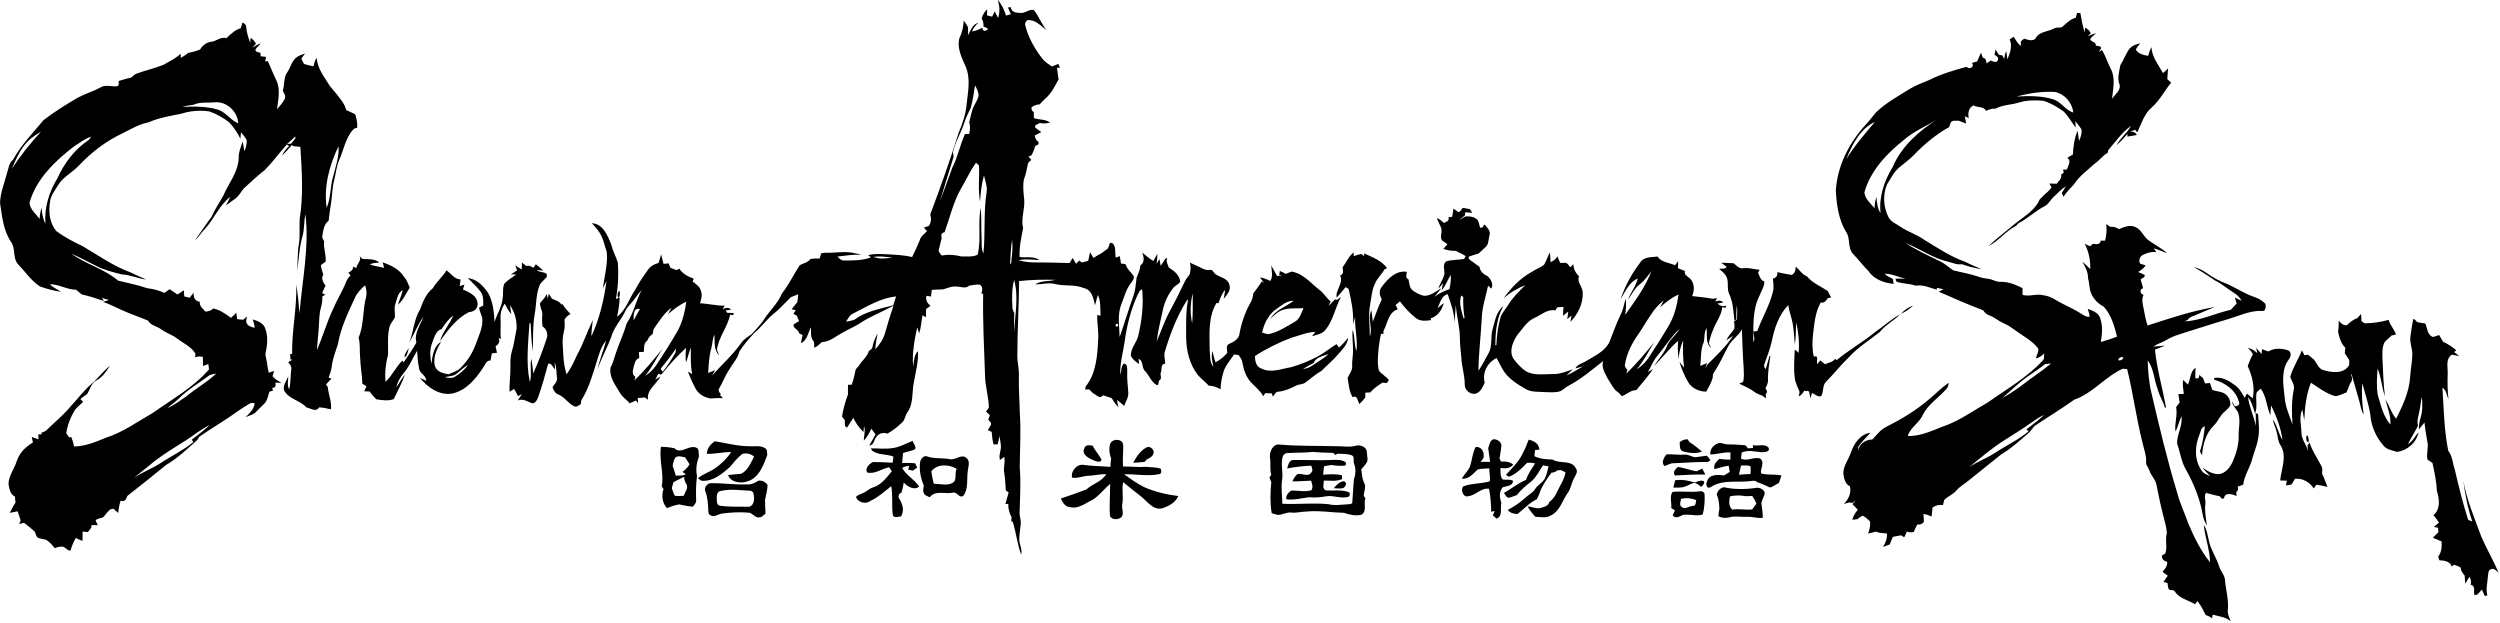 <svg clip-rule="evenodd" fill-rule="evenodd" stroke-linejoin="round" stroke-miterlimit="2" viewBox="0 0 1682 419" xmlns="http://www.w3.org/2000/svg"><path d="m0 203.5c.47-.32 1.41-.96 1.89-1.28-.83-.99-1.64-1.98-2.42-2.98-2.5.26-4.94.76-7.42 1-2.54.13-4.63-1.79-7.111-1.71-4.239.31-8.46-.35-12.689-.21-1.7 2.03-3.83 5.75-1.26 7.91 1.65-.54 3.19-1.46 4.92-1.86 8.029-.21 16.029-1.07 24.09-.87m-16.87-7.21c4.2 1.2 8.84 1.76 13.05.24-2.741-2.24-5.39-4.62-8.451-6.4-.329-.49-1-1.46-1.339-1.94-2.01.01-3.83.68-5.29 2.05.24 2.12-.29 4.87 2.03 6.05m-87.56 5.54c-4.17-.09-8.41-.38-12.21-2.25.119-1.03.36-3.1.47-4.13.73-.07 2.17-.21 2.89-.28-.16-4.02-3.67-5.92-7.14-6.7-1.27 2.63-1.96 5.5-3.51 7.99-2.47 6.2-7.39 10.83-11.83 15.62.449.35 1.34 1.05 1.79 1.4 5.02-1.76 8.77-5.65 12.38-9.38 1.83-.3 3.66-.07 5.47.39-2.33 3.5-4.82 6.98-6.11 11.03-5.37 2.14-9.84 5.96-14.84 8.78.84 1.18 1.37 2.92 3.02 3.25 1.98-.35 3.84-1.17 5.739-1.85 2.621-3.62 6.171-6.42 9.641-9.17 3.42-2.94 5.34-7.13 7.85-10.79 1.23.19 2.48.43 3.73.71-.79 2.92-1.28 5.99-2.79 8.65-1.78 2.56-4.71 4.05-6.36 6.73-1.571 2.43-4.3 3.67-6.34 5.63-3.6 3.26-7.63 5.98-11.9 8.26 1.419 2.23 4.01 2.49 6.419 2.82 4.331-3.34 8.071-7.67 13.081-9.99.97-1.94 1.9-3.91 2.459-6.02 2.031-4.23 4.561-8.22 7.46-11.9 1.451.02 2.75-.44 3.79-1.49.611-.06 1.841-.17 2.451-.22 1.02.49 2.049.98 3.1 1.47-.7 4.9-3.75 8.95-5.75 13.37-1.15 2.57-2.79 4.94-5.091 6.61-.649 3.01-4.009 3.38-6.439 4.22-2.8.27-5.46-.95-8.2-1.28 1.4 2.58 3.179 4.95 5.24 7.05 3.41.03 7.2 1.15 10.28-.85 6.06-2.77 7.74-9.81 11.25-14.89 2.43-3.04 2.65-7.06 4.55-10.37.93-1.99 2.859-4.21 1.22-6.37-2.93-6.18-10.91-2.85-15.77-6.05m94.42 31.19c-2.53.08-5.5 2.82-7.59.63-1.84-1.25-.51-3.6-.36-5.33 3.43-.91 6.939-.5 10.22.81-.49 1.48.01 4.04-2.27 3.89m4-9.74c-5.86.74-11.9-.33-17.66.33-2.21 3.03-.45 7.32-.891 10.84.631.41 1.901 1.24 2.531 1.65-.39.81-1.17 2.41-1.56 3.22 1.9 2.64 4.48.92 6.74-.19 4.39-.88 9.13 1.13 13.45-.32 1.22-4.47 1.51-9.14 1.25-13.74-.31-1.8-2.39-2.16-3.86-1.79m-125.07-7.18c-2.08-1.19-4.59-.41-6.84-.81-1.93-2.15-1.37-5.17-1.54-7.79 3.08.53 6.42.34 8.63-2.2-2.33-2.07-5.4-2.31-8.34-2.09-.23-.53-.68-1.59-.91-2.12.45-3 1.059-5.99 1.269-9.02-.409-2.45-2.919-3.81-5.199-3.94-2.63.74-2.86 3.91-3.7 6.05.39 3.08.85 6.14 1.28 9.22-2.131.01-4.26.01-6.36-.01.46-.61 1.37-1.83 1.83-2.44.97-3.61-.92-8-5.2-7.53-2.29 4.21-2.34 9.16-4.02 13.59-1.41 2.8-3.74 5-5.32 7.69 4.78.6 7.66-3.46 10.81-6.24 2.49-.65 5.15-.42 7.72-.7-.051 2.91.71 5.8.39 8.7-5.75 1.74-11.99 1.24-17.66 3.33-2.54 1.91-.24 8.01 3.15 6.68 5.069-.52 8.55-5.77 13.93-4.95 1.02 5.04 1.41 10.27 1.46 15.44.6-.12 1.79-.36 2.389-.48-.439.95-.869 1.9-1.279 2.86.79.77 1.62 1.52 2.49 2.23 4.39-1.45 2.35-7.02 3.23-10.46-1.12-3.61-1.73-7.52.94-10.63 2.43-.91 7.05-.72 6.85-4.38m-215.8-105.98c-1.49-6.54-1.29-13.56.37-20.05-.04 6.68.26 13.38-.37 20.05m-50.99 2.39c-.89-1.21-.651-1.92.72-2.11.85 1.2.6 1.9-.72 2.11m-68.73 3.14c-.37-4.21.11-8.43 0-12.63-.73-1.16-1.27-2.41-1.21-3.79-.36-6.09-.44-12.31 1.15-18.25 3.13 11.29.6 23.18.06 34.67m-2.79-44.95c.18-5.6.54-11.22 1.34-16.77.51 4.52.23 9.12-.46 13.61.19 1.17-.05 2.28-.88 3.16m-15.8-48.63c-2.13 13.64-.72 27.52-2.15 41.23-1.67-3.47-.98-7.41-1.23-11.12-.4-6.53.13-13.1-.57-19.62-2.11 10.37.49 21.17-2.07 31.47-3.29 1.71-7.27 1.02-10.84 1.19-4-.94-8.07-1.54-12.16-.8-1.95.7-2.34-1.93-3.311-2.96.761-2.84 1.441-5.68 2.111-8.53-.47-1.91-.361-3.67 1.96-4 3.55-9.79 5.78-20.11 10.98-29.26 3.449-5.79 6.18-12.04 10.18-17.49.5.44 1.49 1.31 1.98 1.74.45 8.1-.81 16.29.75 24.32.35-5.91.97-11.88 2.63-17.59.83 3.75 2.38 7.52 1.74 11.42m-22.61-26.8c1.38-7.16 5.59-13.32 7.69-20.23 1.14-3.35 2.67-6.53 4.22-9.7 1.46-4.96 2.11-10.12 2.91-15.23 1.23 2.16 2.45 4.48 2.41 7.03-.76 3.6-3.48 6.4-4.35 9.96-.67 2.65-1.41 5.29-1.99 7.96.98 2.5.55 5.16.02 7.72-.71 0-2.131.02-2.83.03-3.32 7.28-4.77 15.24-8.41 22.36-2.8 7.63-5.51 15.29-8.46 22.86 3.16-9.97 6.03-20.04 9.26-30-.21-.91-.37-1.84-.47-2.76m-40.24 102.79c-8.92 2.4-18.51 4.06-26.08 9.68-1.82.69-3.75.97-5.63 1.35 1.39-2.11 2.52-4.67 5.03-5.65 9.2-4.55 18.2-10.39 28.68-11.32-.67 1.98-1.33 3.96-2 5.94m-.73-32.03c-1.42.23-2.84.35-4.26.41-2.85.48-5.69-.02-8.39-.95 4.21-.63 8.47-.11 12.65.54m-143.88 48.52c-4.64 8.19-9.73 16.12-14.92 23.97-1.92 2.84-4.49 5.22-7.39 7.03 4.76-5.66 7.76-12.45 12.02-18.46-6.18 7.31-12.12 14.86-19.14 21.4.14-.59.44-1.77.58-2.36-2.44-1.41-1.76-4.31-1.15-6.54.67-2.3 1.01-5.33 3.8-6.02-.13-1.34-.22-2.67-.28-4.01.85-.05 2.54-.16 3.39-.22.16-2.67-.28-5.82 2.27-7.53.72-1.86 1.93-3.42 3.65-4.46.22-1.43.25-2.97 1.22-4.13 3.41-4.8 6.48-10.08 11.45-13.47-.59 1.05-1.77 3.16-2.36 4.22 3.82-3.16 7.69-6.33 12.28-8.31-.82 6.5-2.46 13.01-5.42 18.89m-1.83 15.31c-2.63 4.49-5.33 8.93-8.66 12.95-.45-.69-.9-1.37-1.33-2.05 3.5-4.52 7.23-8.87 10.29-13.71-.08.71-.23 2.11-.3 2.81m-23.93-29.32c-1.39 2.59-2.8 5.17-4.28 7.71.13-2.96-.58-8.77 4.28-7.71m-124.55 45.6c-2.02 1.24-4.48.63-6.67.36 2.68-.95 5.95-.58 8.16-2.63 2.39-1.99 4.66-4.15 7.36-5.72-2.22 3.37-5.46 5.89-8.85 7.99m-110.14-156.84c-.68.05-2.04.15-2.72.21 1.91-1.63 3.73-3.34 5.53-5.09.02.3.07.9.09 1.2-.98 1.22-1.95 2.44-2.9 3.68m-49.16-22.87c-7.77-2.27-15.98-2.25-24-1.86 2.45-.81 5.03-1.05 7.57-1.46 4.25-1.97 9.15-1.2 13.7-1.56 8.18-1.15 15.9 5.97 16.3 14.07-5.19-2.07-8.2-7.42-13.57-9.19m-86.82 20.22c-9.49 6.31-16.66 15.69-21.29 26.02-5.63 9.05-8.88 19.81-8.04 30.52-1.72-3.29-2.36-6.97-2.5-10.66-.97 2.35-1.32 4.88-1.38 7.41-2.52-3.4-6.41-6.3-6.84-10.78 4.49-16.15 17.23-28.23 30.12-38.13 3.73-2.25 7.16-5.12 11.37-6.45-.36.52-1.08 1.55-1.44 2.07m-51.97 19.61c3.3-7.54 6.66-15.67 13.38-20.84 2-1.58 4.17-2.91 6.33-4.26-7.19 7.86-13.89 16.17-19.71 25.1m137.59 137.71c-6.2 5.84-13.69 10-20.23 15.4-4.09 2.85-8.16 5.84-12.65 8.01 2.43-2.45 5.42-4.26 7.83-6.75 5.96-5.95 13.34-10.14 20.01-15.2 1.43-1.11 3.38-.96 5.04-1.46m-16.53 44.51c.28.4.82 1.19 1.1 1.58-6.78 5.62-14.81 9.33-22.09 14.2-5.74 3.66-12.17 6.08-17.86 9.82 4.36-3.6 8.91-6.95 13.19-10.65 7.02-5.47 14.67-10.07 22.21-14.79 5.18-3.41 10.04-7.37 15.64-10.12-3.85 3.57-8 6.8-12.19 9.96m98.79-197.46c.46 6.92-1.87 13.54-3.59 20.14-2.14 6.96-1.45 14.5-4.4 21.26-2.08-14.19 1.83-28.66 7.99-41.4m625.49 115.37c2.18-4.11 6.33-6.45 10.02-9.01 2.1-1.46 4.53-2.36 7.12-2.42-5.21 4.15-12.241 6.1-15.741 12.22 2.711-2.65 5.561-5.41 9.391-6.32 4.19-1.18 8.62-.52 12.93-.89-1.49 3.4-2.48 7.41-6.031 9.28-5.719 3.25-11.349 7.12-17.949 8.3-1.301-.37-2.591-.75-3.85-1.15.799-3.55 1.94-7.04 4.11-10.01m30.54 30.49c1.51-3.95 6.47-4.73 10.03-6-3.35 3.15-7.49 5.24-11.19 7.92-1.76 1.27-3.91 1.73-5.981 2.19 2.25-1.58 4.75-2.74 7.141-4.11m-27.48 22.64c1.129-1.11 1.74-3.17 3.53-3.32 4.28-.35 8.2-2.13 12-4 2.14-1.21 4.95-.74 6.809-2.48 3.451-2.57 6.681-5.43 10.441-7.56 3.62-3.68 7.66-6.96 10.99-10.93 2.9-3.35 6.55-6.68 6.96-11.37-1.95 2.31-3.86 4.67-6.2 6.6-.41-.57-1.24-1.71-1.651-2.27-4.209 2.47-7.879 5.77-12.199 8.05-5.76 3.1-11.86 5.57-18.12 7.41-6.67 1.05-13.76 4.28-20.31.91-3.51-1.19-4.19-5.12-4.26-8.35 7.7-5.02 15.98-9.08 24.58-12.35 5.33-1.4 10.49-3.79 16.09-3.92-.571.73-1.72 2.21-2.29 2.95 3.05-1.04 6.74-1.45 8.94-4.1 5.38-6.49 6.64-15.09 10.58-22.36-.89.64-1.761 1.3-2.61 1.97-.36-.08-1.08-.24-1.441-.32-1.479 1.43-2.769 3.05-4.379 4.33.49-.99 1.02-1.97 1.58-2.93-2.86-2.08-4.44-5.4-7.28-7.49-6.05-4.65-11.1-11.27-19.05-12.62-1.34.51-2.66 1.01-3.97 1.53-1.32-.69-2.63-1.4-3.99-1.96-.11.69-.32 2.08-.42 2.78.6.08 1.81.25 2.41.33-1.3.11-2.6.17-3.89.21-1.39-2.31-2.48-4.78-3.9-7.07.24 3.46 1.429 7.36-.611 10.5-2.219-1.13-4.569-2.04-7.029-2.41.92 1.25 1.88 2.48 2.89 3.69-.361-.26-1.09-.77-1.45-1.03-1.85 2.8-3.86 5.47-5.88 8.13-.22 2.23-.741 4.42-1.92 6.35-3.62 6.43-6.04 13.48-7.34 20.73-.45 3.71-4 5.62-7.07 6.93-2.3 1.11-1.15 4-1.13 5.95-2.18 2.67-4.96 4.73-7.93 6.44-.89-2.5-1.43-5.1-2.04-7.67-1.02 3.53-.17 7.11.63 10.59-2.79-3.05-2.03-7.54-2.54-11.33-.05-10.63-1.14-22.19 4.66-31.68.32.1.95.28 1.27.37 1.07-3.23 2.2-6.55 4.56-9.11-.31 2.01-.67 4.02-1.03 6.03 2.16-2.62 5.21-5.92 3.78-9.56-1.11-4.37-6.41-4.79-9.56-7.16-1-1.02-1.68-3.05-3.45-2.73-3.58.69-6.37-1.88-9.52-3.02-1.34-.63-2.7-1.25-4.02-1.85.78 2.68.58 5.42-.19 8.07-1.23 1.46-2.41 2.98-3.24 4.7-3.4 7.22-7.03 14.34-10.82 21.36-3.18 6.01-5.19 12.53-8.04 18.69.84-7.14 2.66-14.1 4.15-21.13 1.17-5.3 3.54-10.36 6.93-14.6 1.25-1.74 3.65-2.37 4.69-4.21-.28-4.38-4.13-7.46-7.62-9.55-.77-2.07-2.14-4.2-1.03-6.42-.48.15-.94.29-1.38.45-.9 1.67-1.89 3.29-3.09 4.76-.21-1.13-.62-3.39-.82-4.52-.48.79-1.43 2.38-1.9 3.18.23-2.24.51-4.48.58-6.73-1 1.57-1.87 3.22-2.77 4.85-2.7-1.6-5.08-3.66-7.47-5.66 1.05 2.97 1.84 6.56-1.27 8.6-.19 3-1.49 5.7-2.57 8.45-.55 3.99-.72 8.07-2.06 11.91-3.31 9.21-6.08 18.61-9.31 27.84-.27-7.44-1.69-15.25 1.25-22.37 1.91-4.71 3.09-9.87 6.31-13.92.99-1.4 2.55-2.99 1.75-4.86-1.55-2.45-4.12-4.18-5-7.05-.39-1.44-2.37-.83-3.421-1.28-.279-1.65-.489-3.31-.859-4.94-.67.27-2.01.8-2.67 1.06-.73-3.11.43-7.26-2.05-9.58-2.39-1.74-2.39 1.92-3.13 3.31-2.21 1.7-4.4 3.45-6.93 4.64-.97.62-1.92 1.22-2.89 1.81-.77-1.3-1.53-2.6-2.29-3.88-.4 1.95-.78 3.91-1.24 5.86-1.47.33-2.92.69-4.35 1.11-.42-.35-1.25-1.03-1.67-1.37-.54.56-1.63 1.67-2.171 2.23-.769-1.31-1.519-2.63-2.25-3.95-.729 1.13-1.429 2.26-2.109 3.41-5.21-.07-10.42-.31-15.62-.35-6.22-.13-12.61.43-18.59-1.6 4.6-.96 9.27-.26 13.91-.04-3.74-2.89-8.94-1.39-13.32-2.06-.31-6.57 1.12-13.05 2.37-19.43-1.62-6.37 1.21-12.62.76-19.03-.44-4.58-1.151-9.3-.19-13.85 1.3-3.25 1.88-6.7 2.61-10.11.17-1.37 1.46-2.05 2.36-2.93-.65-.74-1.3-1.48-1.931-2.21.531-.24 1.601-.71 2.131-.94.94-1.99 1.86-4 2.38-6.16.71-.39 1.44-.78 2.19-1.16.02-.43.07-1.29.09-1.72-1.78-.76-2.23-2.53-2.61-4.23 1.47-.75 2.91-1.5 4.42-2.24-1.31-1.25-3.02-1.99-4.22-3.32-.21-1.92 2.22-1.99 3.369-2.9 2.221.74 4.551.31 6.771-.23-3.1-2.35-7.33-1.78-10.9-2.97-.03-1.32-.04-2.65-.04-3.97-1.06-.75-1.62-1.76-1.65-3.02 1.47-1.59 3.569-2.11 5.66-2.32 1.09-1.26 2.22-2.5 3.48-3.61 4.23-3.43 6.62-8.47 9.179-13.15-.399-2.61-.739-5.23-1.109-7.84.51.01 1.53.04 2.03.05-.26-.66-.78-1.97-1.04-2.63-1.47.58-2.92 1.16-4.36 1.75-2.34-1.58-4.771-3.14-6.53-5.38-5.03-6.54-9.25-13.86-11.31-21.89-.61-1.48.09-3.01 1.31-3.91 5.34-.6 9.07 3.88 12.93 6.79-3.39-4.23-5.21-9.45-8.62-13.64-3.33-.75-6.051 2.68-9.41 1.93-2.7.08-5.79-.71-6.09-3.87-.47.08-1.39.23-1.85.3.61 1.52 1.23 3.02 1.92 4.51-1.09.31-2.19.61-3.26.91-1.13-3.81-2.87-7.5-5.52-10.49 1.2 3.94 1.63 8.09.18 12.03-.771-1.44-1.5-2.89-2.26-4.32-.59 1.17-1.17 2.33-1.73 3.5-1.15-.29-2.32-.58-3.45-.86.03-1.01.1-3.04.14-4.05-1.88 1.58-2.98 3.76-3.75 6.03.97 1.72 1.44 3.62 1.26 5.6 1.08.26 2.08.71 2.99 1.37-.87 1.97-4.12 2.1-3.63-.73-2.17 1.29-4.56 2.14-7.03 2.62.75-2.41 2.42-4.22 4.24-5.87-4.08 1.01-5.08 5.14-6.98 8.31-.02-1.76.08-3.52 0-5.27-.88-1.57-1.83-3.1-2.87-4.56-.25 4.16-1.1 8.25-2.96 12-1.71 6.58 1.6 12.99 4.2 18.87 3.54 8.17 1.57 17.17.69 25.67-.66 6.6-2.79 12.92-5.37 18.99-5.761 18.56-12.3 36.85-19.14 55.04.93 2.65.64 5.3-.9 7.64-1.12.38-2.24.77-3.34 1.17.53.58 1.58 1.74 2.1 2.32-1.71 1.91-4.16 3.36-4.85 5.99-1.5 3.93-3.43 7.66-5.17 11.48-5.79-1.45-11.79-1.59-17.71-1.93-3.99-.13-8.06-.51-11.93.72.51.34 1.54 1.03 2.05 1.38-5.79 2.16-12.08 2.16-18.17 2.1-1.94.18-3.2-1.5-4.52-2.61 5.34-.67 10.71-1.46 16.1-1.23-1.41-.47-2.86-.74-4.3-.98-4.93-1.33-10.01-.67-15.02-.45-2.58.31-5.19-.27-7.7.54-.31 1.15-.66 2.29-1.03 3.42-2.04-.09-4.07-.02-6.07.26-1.77 2.43-4.82 2.89-7.29 4.22-4.18 6.26-7.27 13.17-12.02 19.05-2.83 7.06-8.84 12.01-12.68 18.45-2.31 3.2-5.1 6.02-7.73 8.96-2.56 1.78-5.33 3.41-7.11 6.05-5.6 8.04-13.07 14.48-19.48 21.83.66-1.24 1.34-2.48 2.03-3.7-1.55.61-3.09 1.24-4.61 1.9.31-5.71.55-11.5 2.18-17.02.78-2.91.61-6.07 2.01-8.8.31 4.66-.62 10.38 3.18 13.9-.47-1.19-.97-2.36-1.49-3.52.99-8.66 7.23-15.42 8.86-23.84.44.11 1.32.32 1.76.43.26-.35.76-1.05 1.01-1.4-1.6-.07-3.19-.16-4.78-.27-.23-.4-.71-1.2-.95-1.6.89-.1 2.66-.3 3.55-.4-1.5-2.12-3.73-1.19-5.71-.53l1.52-2.24c-5.58.1-11.09-1.34-16.67-1.65.73-2.47 1.72-5.08.78-7.65-.45-3.26-3.36-5.1-5.72-6.97.18-.47.55-1.42.73-1.9-3.76-1.4-7.49-3.2-9.68-6.74-.63.32-1.25.65-1.86.99-1.38-.55-2.75-1.06-4.14-1.53-.41-1-.8-2-1.18-3-1.16.1-2.32.21-3.46.32-.53-2.13-1.04-4.27-1.62-6.38-.56 1.95-1.1 3.91-1.76 5.84-2.54.54-5.02 1.8-6.61 3.9-3.24 4.5-6.45 9.03-9.01 13.96-4.2 6.06-6.11 13.7-12.27 18.27.9-4.35 1.78-8.72 1.72-13.18-.63.33-1.87 1-2.5 1.33 1.51-8.11 1.91-16.48 1.3-24.7-1.36-4.12-3.51-7.95-4.49-12.22-2.4-5.93-5.52-13.83-13.01-14.18 2.45 2.62 4.93 5.31 6.46 8.6 1.66 3.37 2.24 7.12 3.58 10.6.87 8.36-1.59 16.41-2.6 24.61.89-1.64 1.64-3.35 2.45-5.03-1.72 12.81-4.7 25.62-10.21 37.36.01-3.69.66-7.34 1-11.01-3.74 7.7-6.39 15.9-10.55 23.4-2.01 4.58-4.23 9.09-7.1 13.2-1.27-4.03-1.96-8.23-2.17-12.45-.21-5.26-1.11-10.62.25-15.8.73-2.78.82-5.67.44-8.5.96-1.69 2.33-3.05 4.14-3.84-1.9-2.19-4.02-4.21-5.46-6.74-.19.09-.55.26-.73.35-1.31-2.37-4.05-2.88-6.3-3.92-.7-1.16-1.41-2.3-2.16-3.41-.14.81-.42 2.45-.56 3.27-.31-1.06-.62-2.1-.91-3.15-.72 2.55-2.85 4.17-4.36 6.22-.37 2.58 1.65 4.96 1.49 7.59-.23 2.71-.24 5.44.18 8.14 2.83 1.65 3.93 5.57 2.61 8.53-2.58 7.83-5.54 15.56-8.92 23.08-.24-3.35-.68-6.68-1.28-9.98-1.17 5.21.6 10.7-.99 15.78-2.77-13.05-1.02-26.46-.26-39.62l.77-.01c.22 6.34.64 12.7 1.44 19 .44-8.4-.16-16.88 1.34-25.2 1.16-6.25.8-12.82 3.1-18.84.89-2.51 3.28-3.91 4.87-5.91 1.5-4.31-4.53-2.44-6.45-4.84 1.07.13 3.2.37 4.26.5-1.58-1.57-3.25-3-5-4.37-.5.8-1.02 1.58-1.56 2.34-1.56-.54-3.06-2.01-4.79-1.02-1.02-.81-2.02-1.64-3.02-2.47-.05 1.56-.1 3.12-.15 4.68-1.5-.86-2.96-1.78-4.36-2.79.3.85.91 2.55 1.22 3.4-1.41.88-2.79 1.78-4.15 2.73.89-.01 2.68-.02 3.57-.02-2.61 2.08-5.62 3.72-7.91 6.15-1.58 3.32-.48 7.16-1.32 10.66-.66 5.41-3.77 10.01-5.32 15.15-.42-6.67-1.01-13.58-4.38-19.52-3.21-4.68-7.58-9.35-13.56-9.95 2.81 3.02 5.98 5.75 8.49 9.05 2.05 2.69 1.93 6.27 1.79 9.47-.92.38-1.82.8-2.7 1.26.08 3.02 2.35 5.53 2.14 8.59.15 5.52-2.49 10.48-4.24 15.56-2.22 6.35-5.93 12.2-10.8 16.84-2.08 2.09-5.12 2.53-7.61 3.93-3.6-.52-7.94-1.58-9.26-5.46-1.5-5.79 1.26-11.52 4.14-16.41-5.09 3.08-5.81 9.5-6.47 14.84-1.04-4.77-1.27-9.87.6-14.48 1.33-3.35 2.35-7.85 6.28-8.96 2.17-3.33 4.48-6.67 7.77-9.02-2.51 5.96-7.05 10.89-8.89 17.19 5.31-7.46 11.06-15.27 19.41-19.5 3.06-.21 6.07-2.07 5.86-5.51-.04-5.51-5.58-7.87-9.84-9.74.32-1.11.65-2.21.99-3.31-.79.26-2.36.8-3.15 1.06.18-1.5.36-3.01.55-4.51-4.11-.05-6.37-4.01-9.5-6.09-2.52 4.4-6.68 7.53-9.1 11.96-4.5 3.51-6.73 9.02-8.58 14.22-4.28 6.86-4.41 15.21-7.42 22.58 3.31-5.8 5.78-12.09 9.59-17.59-1.97 5.64-6.4 11.07-4.69 17.39-2.6 4.62-5.59 9.02-8.64 13.36-.2-.31-.6-.92-.8-1.22-4.29 4.13-6.87 10.12-11.35 14.28-.61-6.2.21-12.45 1.73-18.47.14-6.01-.53-12.13.85-18.04.5-2.69 2.7-4.55 3.78-6.97.11-2.99-.76-6.08.29-8.99 1.2-3.28 1.54-7.42 4.96-9.25-.76 3.38-2.23 6.53-3.25 9.83 3.64-3.04 5.4-7.57 7.92-11.46-1-2.47-1.81-5.1-3.69-7.07-3.19-5.31-8.9-7.98-14.49-10 .35 1.26.67 2.52.99 3.79-3.18-.94-6.53-1.12-9.63-2.32 1.95-1.14 4.23-1.11 6.42-1.25-3.18-2.86-7.61-2.1-11.51-2.51-.41-.44-1.23-1.32-1.65-1.75 1.2 3.25-2.08 5-2.35 8.02-.71-.4-1.42-.79-2.12-1.17.1 2.23-1.56 3.35-3.31 4.24.39.42 1.17 1.26 1.56 1.68-1.08 1.27-2.24 2.51-2.85 4.08-2.52 6.58-6.4 12.52-9.1 19.02-4.13 8.88-6.84 18.33-10.7 27.32.28-5.39 1.05-10.73 1.29-16.11.36-4.08.18-8.27 1.34-12.23.75-2.54 1.16-5.18.98-7.83.68-.39 1.36-.77 2.04-1.14-.52-.28-1.57-.84-2.1-1.13.63-1.74 1.5-3.37 2.25-5.06-1.66-2.11-3.21-4.76-1.47-7.32-.68-2.1-1.47-4.2-1.64-6.41.98-.87 2.09-1.58 3.17-2.31.52-4.64-1.63-9.07-.99-13.73-.61-1.22-1.75-2.47-1.17-3.93.6-3.64 1.08-7.55 4.2-9.99.43-3.85.93-7.68 1.57-11.49.86-5.14.77-10.43 2.1-15.49 1.21-4.57 1.5-9.4 3.41-13.78 2.73-6.02 3.9-12.75 7.65-18.3 1.12-1.5 2.29-3.34 4.45-3.34.29-3.11-.33-6.2-1.34-9.13-1.95-.99-3.91-1.95-5.93-2.76-.44-1.12-.87-2.25-1.29-3.37-2.75-4.82-6.51-8.87-9.98-13.14-3.51-5.9-8.29-11.49-8.68-18.67-1.36 1.6-1.59 3.74-2.19 5.67-2.1-.5-4.25-.87-6.29-1.56-.72-1.12-1.36-2.3-1.84-3.54.72-1.25 1.64-2.37 2.52-3.51-2.29.78-4.73 1.48-6.5 3.21-2.78 2.55-3.35 6.5-5.56 9.46-2.56 3.62-1.7 8.32-2.94 12.39.74 1.63 2.12 3.41 1.35 5.28-1.23 2.73-3.39 4.89-5.27 7.17.83-6.54 2.52-13.64-.6-19.85-2.1-4.09-3.63-8.43-5.6-12.58-.43.07-1.3.21-1.74.28.15-.78.43-2.34.57-3.12-1.22-.17-2.44-.3-3.66-.39-.01-.56-.03-1.68-.04-2.25-1.2-.57-3.18-.33-3.45-2.05.71-1.78 2.46-2.85 3.61-4.34-2.06.57-3.85 1.72-5.59 2.91.77-.93 1.54-1.86 2.33-2.78-.86-1.6-2.04-2.96-3.62-3.88-.05.84-.16 2.52-.22 3.36-1.28-3.44-2.4-6.94-2.69-10.62.05-1.59-1.22-2.45-2.49-3.07-.42 1.28-.83 2.56-1.23 3.85-3.96 1.05-6.71 4.16-9.72 6.69-3.75-1.14-6.54 2.01-10.08 2.44-3.24.3-5.89 2.46-7.52 5.17-2.61 1.09-5.34 1.8-8.1 2.35-1.47 1.29-3.15 2.29-4.83 3.28-.06-.7-.18-2.09-.24-2.79-3.17 3.28-7.44 5.03-11.27 7.39-5.91 2.41-12.19 3.8-18.19 5.95-2.16.72-3.29 3.32-5.8 3.17-2.11.6-4.2 1.23-6.3 1.83-.19 1.26.57 3.17-1.16 3.55-3.75.44-7.86-1.32-11.26.89-4.89 2.65-10.29 4.19-15.18 6.82-7.92 4.64-15.74 9.45-23 15.08-7.2 8.64-15.13 16.79-20.59 26.71-2.93 2.27-2.95 6.34-4.2 9.56-1.65 6.41-4.29 12.71-4.5 19.38 1.38 9.04 2.18 18.64 7.49 26.41 3.17 4.54.85 10.95 4.81 15.1 4.8 4.92 8.64 10.9 14.47 14.72 4.61 1.69 9.39 2.94 14.26 3.64-2.52-1.73-5.39-2.94-7.59-5.1 6.14-.07 11.51 3.64 17.67 3.69 1.3 1.04 2.61 2.07 3.88 3.15 5.03 1.15 9.96 2.7 14.82 4.41-.34-.7-1.01-2.11-1.35-2.81 1.11 1.65 3.2 1.53 4.87 2.12-1.35.39-2.67.84-3.98 1.34 4.33 1.41 8.34 3.64 12.53 5.43 5.75 2.71 11.83 4.63 17.67 7.13 1.95 3.4 6.16 3.79 9.07 6 3.37 2.49 7.51 3.61 10.8 6.23 4.11 3.2 9.33 5.31 12.04 9.99-.05.62-.14 1.86-.18 2.48 1.69-.61 3.46-.84 5.19-.23-.01 2.03.06 4.06.11 6.1.89-.34 2.67-1.01 3.56-1.35.13.91.37 2.72.49 3.63-10.46 12.07-24.62 19.88-37.48 29.04-10.54 6.02-20.51 13.34-32.21 17.02-6.77 2.86-13.72 5.68-21.19 5.79-.18-2.25-1.1-4.31-1.84-6.41-.35.07-1.04.22-1.39.29-.64-.92-1.29-1.83-1.95-2.72.77-5.59 2.9-10.92 5.79-15.73 1.6-2.06 3.75-3.58 5.54-5.45-.63-.63-1.25-1.27-1.85-1.92 1.48-1.17 3-2.3 4.59-3.34 2.01-3.29 2.82-7.71 6.67-9.46 3.91-2.12 6.37-5.95 8.63-9.63-4.78 3.99-8.48 9.1-13.3 13.04-4.89 4.5-8.88 9.85-13.41 14.68-4.69 5.64-10.42 10.26-15.64 15.38-.95 1.11-2.38 1.49-3.69 1.99l.04 1.18c-.55-.03-1.64-.07-2.19-.1.03.86.11 2.56.15 3.42-1.53-.52-3.05-1.07-4.55-1.63.19.94.58 2.81.77 3.75-4.81 2.77-8.92 6.85-10.77 12.2-1.58 5.3-5.44 9.86-5.65 15.54.57 3.13.97 7.11 4.3 8.58.15 1.37.29 2.74.41 4.12-1.5 2.15-2.63 4.52-3.79 6.87 1.74-.31 3.47-.68 5.21-1.03.72 2.01 1.37 4.04 2.06 6.07-.33.83-.64 1.67-.95 2.51 1.06-.29 2.13-.59 3.19-.88 2.49 1.95 5.03 3.85 7.3 6.08.61 1.37.77 3.2 2.19 4.03 1.76.75 3.72.82 5.53 1.41 2.23 1.48 4.05 3.52 5.72 5.61 1.33-.66 2.78-1.03 4.28-1.03 2.48-.64 4.13 3.13 6.31 2.57.75-2.98 2.06-5.76 3.49-8.46 1.45.75 2.94 1.42 4.49 1.98.19-2.09.19-4.18.09-6.26 1.19.11 2.38.23 3.58.34.71-.94 1.43-1.87 2.18-2.78.09-.48.26-1.44.35-1.92 1.37.02 2.74.04 4.12.06-.51-1.05-.99-2.11-1.44-3.17 1.22-1.6 3.62-1.34 5.26-2.31 1.5-1.74 2.79-3.66 4.57-5.13.7-.16 1.42-.32 2.13-.48 1.07.98 2.16 1.95 3.27 2.9.2-2.82.77-5.58 1.55-8.29 2.67 1.08 3.85-.88 4.52-3.17 8.76-6.78 17.36-13.76 25.96-20.75 7.84-4.65 14.54-10.92 21.25-17.04.29-.5.87-1.5 1.17-2 8.15-5.78 16.92-10.65 24.97-16.59 2.99-1.99 5.96-4.04 9.1-5.79.96-.79 2.14-.41 3.23-.26-.38 4.04-3.33 6.75-6.07 9.38 2.12-.85 4.36-1.51 6.28-2.77 1.98-2 3.93-4.02 5.98-5.95 2.33-2.16 2.85-5.41 3.71-8.31.62-.23 1.88-.69 2.51-.92-.17-.45-.5-1.34-.66-1.79 2.49.22 2.58-1.5 2.2-3.48 1 .05 3.02.14 4.03.19-1.26-.86-2.54-1.66-3.86-2.39-.7-.73-1.39-1.43-2.09-2.13.38-1.18.74-2.36 1.07-3.55-1.19.4-2.38.8-3.56 1.22-.88-2.87-.93-5.91-1.61-8.81-.28-1.55-.97-3.11-.51-4.68 1.24-5.57 1.72-11.62-.55-16.99-1.53-3.19-5.02-4.41-8.15-5.4.67 1.85 1.2 3.76 1.32 5.74-1.69-.67-3.92-.83-4.98-2.53-1.31-1.52-.45-3.48-.24-5.2-.86.72-1.7 1.47-2.5 2.24-1.34-.17-2.7-.3-4.03-.39-.23-1.47-.42-2.93-.63-4.4-1.14 1.22-2.31 2.4-3.53 3.52-3.66-2.7-7.4-5.35-11.93-6.32-1.4 1.49-3.29 2.01-5.27 2.1-1.8-1.9-4.14-3.73-3.84-6.66-3.16-.08-4.55-3.39-4.1-6.15-.91 1.15-1.8 2.32-2.68 3.49-1.21-.32-2.44-.62-3.65-.9-.1-1.39-.19-2.77-.27-4.14-1.42.98-2.86 1.95-4.32 2.88-1.73-1.24-3.41-2.54-5.28-3.56-1.2.73-2.3 1.62-3.42 2.46-3.7-1.67-7.6-2.67-11.62-3.15-6.4-2.24-13.07-3.48-19.62-5.1-9.33-8.01-21.71-10.97-31.55-18.22 5.66 2.56 11.18 5.42 16.71 8.25 5.48 2.88 11.56 4.3 17.52 5.83 5.58.18 10.67 2.82 16.2 3.4-3.39-1.64-6.93-2.97-10.27-4.73-11.66-4.17-21.79-11.45-32.38-17.68-6.15-2.94-12.27-6.06-17.73-10.16-4.69-5.39-5.41-13.25-4.23-20.06.55-4.19 3.41-7.43 5.42-10.97 3.44-5.5 9.54-8.39 13.89-13.04 8.56-9.08 18.61-16.77 29.97-22 5.47-2.77 10.86-5.97 16.97-7.13 7.01-3.1 14.67-4.3 22.16-5.82 6.02-1.96 12.51-2.4 18.76-1.5 4.78 1.62 9.22 4.24 13.26 7.24 3.07 3.29 5.64 7.09 7.6 11.14.12-1.45.24-2.91.38-4.36 1.33 1.73 2.95 3.31 3.88 5.33.12 2.58-.54 5.12-1.54 7.49-.41-2.22-.76-4.44-1.21-6.64-1.18 3.72-2.86 7.4-2.65 11.39-.44 9.42-6.86 16.8-10.38 25.15-2.61 4.76-5.79 9.2-7.92 14.22-3.85 5.15-7.39 10.53-11.15 15.75 2.56-2.08 4.1-5.09 6.48-7.35 6.36-6.83 9.75-16.21 17.35-21.88-.9 2-2 3.9-3.07 5.82 2.08-1.58 4.26-3.03 6.34-4.61 2.79-1.92 4.02-5.24 6.45-7.51 4.41-3.97 8.68-8.1 13.41-11.7 5.36-5.42 9.84-11.63 14.91-17.3.49.37.97.75 1.46 1.13-1.94 1.8-3.6 3.9-4.72 6.3 2.44-2.07 4.44-4.58 6.55-6.98.34.19 1.01.56 1.35.74 1.47.13 2.95.3 4.43.49 1.02 16.13 2.11 32.47-.46 48.51-.33 5.33.33 10.71-.41 16.03-1.33 6.69-.69 13.54-1.44 20.3 1.29-8.45 1.46-17.13 3.9-25.37 1.21-4.64.74-9.51 1.83-14.16 2.64 22.3-2.23 44.5-3.97 66.67-.53-6.48-1.13-12.94-2.21-19.35.51 15.62-3.04 31.01-2.8 46.62-.33.02-.99.07-1.32.09.11 1.26.19 2.53.25 3.8l1.35-.08c-.98.62-1.96 1.23-2.93 1.85 1.07 1.19 2.4 2.67 2.13 4.42-.7 4.6-.25 9.32-1.47 13.84-1.45-2.81-.65-5.96-.57-8.95-1.06 3.09-3.75 5.97-2.89 9.43 3.04 6.17 10.83 6.77 15.11 11.64 2.85.52 6.4 3.46 8.5-.06 2.71.08 5.32.85 7.98 1.31.6-5.12-1.68-9.87-2.12-14.88l-1.2-1.84c1.22-1.34 2.46-2.66 3.7-3.99-.49-.13-1.47-.39-1.96-.53.84-2.56 1.92-5.09 2.16-7.8.56-5.19 2.69-10.03 4.16-14.99 1.8-10.71 6.61-20.56 11.09-30.35 1.48-3.62 4.2-6.52 7.12-9.04 1.23 3.22 1.27 6.74.17 10-1.72 8.4-1.13 17.25-4.52 25.29 1.27 4.27.53 8.75 1.03 13.11.14 5.97 1.37 11.84 1.48 17.8.91.61 1.85 1.2 2.8 1.77-.53 1.1-1.03 2.23-1.49 3.37 1.21.05 2.43.09 3.65.1 1.17 2.01 2.86 3.61 4.46 5.27 3.92.58 7.91 1.27 11.76-.16 2.57-5.49 5.51-10.82 7.54-16.55-2.3 2.65-3.73 5.89-5.9 8.62.87-3.53 2.66-6.77 4.99-9.53 3.86-4.46 6-10.05 9.04-15.05.3 3.83.42 7.7 1.27 11.46.13 3.77 4.78 4.84 4.89 8.72-1.42-.65-2.84-1.29-4.26-1.92 5.15 6.45 13.32 12.14 21.95 10.48 9.18-2.04 15.6-9.84 20.53-17.34 1.44-1.79 2.07-5.14 4.99-4.78.26-1.62.57-3.23.92-4.84.87-.1 2.61-.31 3.47-.42-.33-1.42-.66-2.84-.98-4.25 1.83-1.45 3.44-3.13 1.95-5.6l1.58.57c-.38-4.56.05-9.14-.16-13.7-.27-3.56.82-7.11 2.81-10.05 1.31 2.45 2.57 4.95 4.42 7.06-.29-2.02-.6-4.01-.87-6.02 3.24 4.62 4.68 10.24 4.42 15.84-1.06 5.1-1.66 10.3-3.2 15.29-.99 3.21-.99 6.6-.94 9.93.14 5.73-.79 11.42-.62 17.15.78-.47 2.35-1.39 3.13-1.86.9 1.58 1.8 3.17 2.61 4.8.84-.46 1.7-.92 2.56-1.37-.91 1.44-1.81 2.89-2.71 4.34 3.42-1.61 6.6.76 9.7 1.91 2.07.03 3.27-2.22 3.91-3.92 2.67-7.44 4.72-15.08 6.81-22.7 2.17-.87 3.28 2.63 4.66 3.76-.07-1.2-.21-3.59-.28-4.79 1.45 3.38 1.12 7.15 1.54 10.73.36 2.46-1.84 4.02-2.96 5.91.62 2.2 1.76 4.37 4.08 5.11 4.05 1.67 6.31 5.79 10.17 7.7 1.79 1.14 3.35-.4 4.76-1.37.09-.63.27-1.88.36-2.5 5-7.94 7.53-17.11 10.35-25.99 1.48-4.96 2.88-10.14 6.31-14.17-1.61 6.47-4.43 12.57-5.62 19.17 2.39-7.55 6.53-14.35 9.12-21.81 1.85-6.41 6.67-11.31 9.47-17.26.72-1.84 2.05-3.31 3.39-4.72 2.78-2.92 4.75-6.5 7.57-9.39-3.96 7.21-5.31 15.57-10.05 22.36-1.81 6.41-4.69 12.44-6.84 18.73-1.43 3.64-2.1 7.58-4.05 11.01-1.1 6.41 3.28 11.87 6.36 17.07 1.52 2.91 4.51 4.52 6.53 7.03 1.39-.61 2.76-1.26 4.16-1.88.49.62.99 1.24 1.51 1.87-.11-1.18-.22-2.35-.31-3.51 1.6-.16 3.21-.3 4.83-.43.54.39 1.6 1.16 2.13 1.54-1.08-6.74 5.67-10.36 8.38-15.68-.88.55-2.64 1.65-3.52 2.2.69-1.35 1.41-2.69 2.09-4.04.89.55 2.05.97 2.7-.2 4.88-6.09 10.14-11.86 15.91-17.14-.27 3.28-.44 6.58 0 9.85 1.26-3.32 1.87-6.84 3.24-10.11.02 5.98-.34 12 .94 17.9-.74-.42-2.21-1.25-2.94-1.67 1.5 3.85 3.18 7.66 5.14 11.31 1.95 3.77 5.97 6.03 10.03 6.75 2.81-.16 5.6-.44 8.42-.2-.5-.54-1.51-1.63-2.01-2.18.18-.14.54-.43.73-.57-.99-.78-1.54-1.79-1.68-3.02 2.71-4.45 4.42-9.47 7.4-13.77 2.22-3.92 5.64-7.31 6.59-11.82 2.87-4.54 6.49-8.58 10.08-12.56 4.8-3.89 8.3-9.09 13.11-12.98 4.23-3.28 7.62-7.48 11.57-11.08 1.63-.59 3.24-1.29 4.85-1.98-.21 1.76-.2 3.56-.59 5.31-1.17 1.69-2.63 3.16-3.84 4.82.7.16 2.09.48 2.78.63-.54.8-1.08 1.59-1.57 2.41.57.31 1.73.94 2.3 1.26.48 1.23.99 2.47 1.51 3.7-1.27.72-2.56 1.4-3.72 2.28-.3 2.85 3.46 3.29 3.86 5.98.74.37 1.49.74 2.25 1.12-.42 1.82-.84 3.65-1.15 5.5 4.17-1.97 4.87-7.07 6.72-10.84.27 3.05-.54 6.55 1.52 9.14 1.14 1.29.49 3.1.72 4.64 1.99-.72 3.53-2.15 4.94-3.68 5.59-.22 9.79-4.14 14.49-6.62 3.37-1.94 6.97-3.46 10.31-5.47 7.35-5.04 15.75-8.17 23.55-12.42-2.12 6.21-3.98 12.49-5.78 18.79-1.18 3.99-3.58 7.47-6.4 10.47.14-3.6.82-7.14 1.53-10.67-1.63 2.83-2.78 5.9-3.47 9.09-.04 1.41-1.44 1.95-2.37 2.71-.88 3.05-3.15 5.35-5.18 7.68-1.04 1.71-2.29 3.28-3.69 4.7-.66 3.52-1.54 7-2.71 10.38-.62.01-1.85.02-2.47.02-.04 2.15-.12 4.31-.04 6.47-1.82 4.84-3.24 9.88-4.03 14.98.43.51 1.29 1.52 1.72 2.02.62 1.63-.67 5 1.76 5.22 1.47-2.1 2.7-4.35 4.15-6.47 1.67 3.59 3.91 6.84 6.8 9.57.1-1.01.3-3.02.4-4.03 1.04 3.22-.12 6.59-.18 9.86 2.16-2.36 3.77-5.13 5.1-8.04.93 1.25 1.86 2.51 2.78 3.78-1.21 2.57-2.8 4.94-4.19 7.41 3.25.09 3.02-3.76 4.77-5.6 1.54-2.61 4.78-3.26 7.51-2.31 3.73-2.2 7.19-4.85 10.24-7.93 1.57-1.68 1.65-4.17 2.91-6.05 4.7-6.11 3.01-14.3 4.75-21.37 1.12-6.67 3.07-13.31 2.56-20.14-2.68 2.63-2.57 6.72-3.22 10.17-.76-8.85.87-17.64 2.75-26.25.41 1.39.83 2.78 1.28 4.17 1.34-3.95 1.51-8.15 2.24-12.23.59.33 1.79 1 2.38 1.33.03-1.83.05-3.67.04-5.5 1-.72 2.04-1.43 2.99-2.24-2.26-1.65-3.34-3.9-2.73-6.7 1.01.17 2.03.33 3.07.5.15-1.47.31-2.94.49-4.4 2.65-.43 5.35-.18 8.01-.5 2.92-.89 5.86-2.31 9.01-1.74 2.68-.03 5.89 1.57 8.1-.64 2.32-.36 4.66-.93 7.04-.75 2.22.99 2.24 3.96 1.15 5.8.33.13.98.38 1.31.51-.35 18.24.62 36.47 1.24 54.69.05 7.09 2.29 13.94 2.58 21.01.05 1.39-1.24 2.29-1.9 3.39.86.82 1.73 1.66 2.6 2.5-.39.95-.76 1.9-1.12 2.86.79 1.11 2.46 2.17 1.73 3.77-.59 1.17-1.34 2.25-2.03 3.37.66.29 1.97.88 2.619 1.18.201 2.83.531 5.67 1.281 8.43.9-.02 1.82-.03 2.75-.04.41-1.84.85-3.67 1.28-5.51.3 2.34.82 4.66.92 7.04 0 3.02-1.66 6-.64 9.01.94-.67 1.85-1.42 2.82-2.07.96 3.5-.74 7.02.02 10.52.64 3.97.83 8 1.069 12.02.481.33 1.441 1.01 1.921 1.35-.77 2.62-1.51 5.24-2.21 7.88.49-.06 1.47-.19 1.96-.25-.13 3.18.67 6.26 2.23 9.03-.07.73-.21 2.18-.27 2.91l.98.05c2.36 7.28 3.07 15.05 5.71 22.22 1.05-3.65-1.44-7.01-1.28-10.66.11-3.7.87-7.35 1.06-11.04-.08-2.35-1.03-4.61-.82-6.98.31-10 .9-20.02.1-30.01.07-11.98.88-23.96.07-35.92-.17-8.68-.88-17.35-.65-26.03.199-4.39-1.1-8.66-1.051-13.04-.009-16.79 1.101-33.56 1.191-50.35 8.12-.92 16.34-1.06 24.51-.85-4.54 1.22-9.73.36-13.77 3.12 4.48-.02 8.99-1.41 13.44-.31 6.35 1.7 13.19.06 19.34 2.74 5.36.97 6.7 7.12 7.51 11.64.63-2.35 1.27-4.7 1.97-7.04 2.07 4.39 1.53 9.34 1.8 14.04-.57-.14-1.72-.43-2.3-.57.02 4.86.75 9.69.809 14.54-.589 11.56-.989 24.17-8.529 33.64-.08.51-.221 1.55-.3 2.06.68-.04 2.02-.13 2.7-.18.82.86 1.66 1.73 2.5 2.6 2.2.88 4.74 4.49 6.7 1.39 1.929.63 3.86 1.25 5.82 1.85 1.44 2.14 2.74 4.4 4.63 6.2-.41-1.61-.9-3.23-.8-4.91 1.58 1.27 3.07 2.67 4.63 3.99 1.21-3.12 3.29-6.13 2.74-9.64-.42-4.64-.83-9.28-.63-13.94-.13-1.7.14-4.93-2.34-4.84-2 1.72-1.35 4.99-2.32 7.36-.41-7.27 1.74-14.32 2.77-21.45 1.51-10.93 4.1-21.81 8.71-31.87.88-1.42 1.32-3.63 3.23-3.99 1.02 10.63-.29 21.31-2.761 31.66-1.299 4.45-5.069 8.19-4.869 13.02 1.14 2.46 3.44 4.04 5.55 5.61-.09-.88-.29-2.65-.38-3.53 3.65 1.43 1.8 6.16 4.52 8.34 2.679 2.88 3.92 7.02 7.48 9.11 1.91.87 1.24-1.91 1.83-2.84 1.99-1.03 1.02-3.15.93-4.82 1.29-2.17-.29-6.56 3.189-6.48-.159-2.42-.679-4.83-.539-7.25 3.7-12.36 8.24-24.59 15.18-35.53.18-.1.54-.3.73-.4-1.64 8.54-1.28 17.25-1.27 25.9.14 8.61 2.28 17.44 7.53 24.41 2.28 2.87 5.32 4.97 7.77 7.66 2.849-.15 5.4 1.07 7.86 2.35.04-3.62.67-7.17 1.66-10.64 1.11-4.92 4.7-8.68 7.4-12.78 1.01.14 2.03.28 3.07.43 1.21 1.65 2.43 3.37 2.63 5.48.75 4.58 2.4 9.1 5.479 12.64 2.881 3.1 6.441 5.69 8.421 9.53.46-.69.93-1.38 1.42-2.07 1.46.1 2.94.17 4.43.21.15.53.45 1.6.6 2.13m54.58 55.61c-.52 5.35-.64 10.75-1.13 16.12-1.08.87-2.56.6-3.821.78-4.04.24-8.159.96-12.139-.12-10.33-1.05-20.74.25-31.06-.3-.06-5.34-1-10.72-.17-16.04.82-5.11-1-10.34.35-15.39.38-1.43 1.62-2.68 3.18-2.66 5.67-.44 11.38-.1 17.049-.77 4.621.34 9.25.62 13.891.63.3.35.899 1.05 1.19 1.39.41-.2 1.22-.62 1.63-.83 3.12.25 6.39-.1 9.39 1.01 2.2.64 1.2 3.43 1.55 5.13 1.47 3.56 1.43 7.45.09 11.05m1.22-22.53c-4.671 1.25-9.45.1-14.18.29-12.34-.35-24.7.04-37.01-1.11-4.481-.63-6.75 4.61-6.58 8.32.78 4.01-.18 8.12.93 12.09-.31.43-.91 1.28-1.22 1.7.45 1.04.87 2.1 1.24 3.18-.65 6.94-.891 14.02.29 20.91 1.45.42 2.89.94 4.41 1.17 3.04-.2 5.83-2.02 8.96-1.62 3.34.43 6.59-.68 9.93-.66 8.45-.85 16.86.66 25.309.85 3.661 1.31 7.931 2.21 11.761 1.3 3.98-2.36 1.25-7.54 2.68-11.11-.28-.38-.85-1.15-1.13-1.54.11-3.01 1.88-6.22.17-9.06-1.37-2.77-1.34-5.91-1.82-8.9 1.14-1.26 2.31-2.5 3.26-3.92 1.76-2.11.51-4.98.51-7.43.08-3.63-4.48-5.41-7.51-4.46m-8.05 23.85c-2.97.37-4.94 2.55-6.72 4.7 1.849.08 3.74.32 5.62.08 2.21-.23 3.939-3.96 1.1-4.78m3.31 7.34c-4.84-1.77-10.08-.85-15.08-1.11-3.08-.75-1.59-4.42-1.63-6.66 4.08-.05 8.46.79 12.3-1.02-.021-.64-.061-1.91-.09-2.54-4.17-1.06-8.45-.68-12.67-.37.15-1.92.35-3.83.63-5.72 1.63-.26 3.29-.51 4.93-.85 3.11.57 6.32.74 9.48.39.11-.46.34-1.37.449-1.83-2.29-2.24-5.729-1.97-8.659-1.97-9.03.53-18.06-.14-27.08.08-2.79.21-3.32 3.53-3.97 5.68 5.36-1.03 10.78-1.68 16.25-1.87.28 1.44 1.4 3.2.1 4.48-2.06 3.42-6.17.54-9.22 1.13-1.78 1.16-2.69 3.15-3.68 4.93 4.21.16 8.42-.38 12.65-.47.66 2.06 1.569 4.48.18 6.46-4.361 1.29-8.861.14-13.28.17-2.15 1.13-3.92 3.3-3.62 5.85 5.24.85 10.41-.8 15.59-1.33 3.76.44 7.5.01 11.22-.61 4.94-.89 9.87 1.79 14.8.37 1.33-.02 1.56-2.81.4-3.19m226.42-3.79c2.1-.68 3.95-2.13 6.19-2.39 1.85.17 3.18 1.67 4.64 2.68.88-1.16 3.09-2.72 1.27-4.1-2.03-.42-3.9.55-5.76 1.14-4.2-1.41-8.7-2.17-13.11-1.53-.44 1.64-.85 3.28-1.2 4.94 2.65-.08 5.43.29 7.97-.74m145.27-116.24c3-1.32 5.73-3.22 8.08-5.51-3.09 1.15-5.96 2.95-8.08 5.51m390.44 150.24c-4.561-12.52-9.91-24.87-12.24-38.08 1.22 9.4 3.01 18.71 6.13 27.69-.71-.3-2.13-.9-2.84-1.2-3.57-11.09-6.32-22.4-8.97-33.73-1.47-4.23-1.56-9.1-4.41-12.71-2.82-13.97-3.01-28.26-3.93-42.42 2.79 1.59 2.83 5.19 4.09 7.84-.66-5.74-.75-11.51-.54-17.29.17-4.38-1.601-9.91 2.78-12.79 1.65.36 3.329.67 5.04.95-1.16-.96-2.32-1.85-3.51-2.71.38-.29 1.13-.86 1.5-1.15-2.68-2.37-5.71-4.3-8.94-5.8-.83-1.53-1.71-3.03-2.62-4.5-1.37.47-2.74.96-4.11 1.31-3.89-1.27-3.86-5.85-5.14-9.04-1.851-.27-3.67-.56-5.46-.96-.96-.63-1.44-2.2-2.74-2.01-.68 3.91-1.441 7.81-1.89 11.76-.61 4.05 1.37 7.88 1.31 11.91-.09 5.06-1.17 10.04-1.48 15.09-.54 10.07-5 19.36-9.41 28.26-3.31-3.82-4.54-8.82-7.21-12.99 1.36 5.56 3.739 11.06 3.35 16.9-4.93-5.6-6.4-13.09-8.55-20.01-.9-5.83-.55-11.8-.1-17.66 2.57 5.92 2.72 12.52 4.94 18.55-1.03-8.33-1.23-16.71-1.651-25.09-.029-3.82-.429-8.01 1.601-11.43 1.36-1.56 3.12-2.73 4.53-4.27.73-.16 2.18-.5 2.909-.67-.929-3.58-4.04-6.19-4.879-9.83-5.27 1.42-10.58 2.22-16.04 2.31-.8-.46-1.56-.94-2.26-1.46.05-1.63-.06-3.24-.34-4.83-.84.91-1.65 1.83-2.43 2.75-2.75 1.01-5.04 2.86-7.11 4.86-2.42.17-4.02-1.4-5.38-3.14.02 2.57-.15 5.13-.44 7.68.85 3.75 1.93 7.8 4.839 10.54-.129 1.24-.239 2.49-.339 3.74 1.04 1.49 1.99 3.04 2.98 4.59-.01.82-.01 2.46-.02 3.28-3.2 5.97-11.15 5.28-16.68 3.65-3.7-.55-4.941-4.4-6.8-7.05-1.36-1.27-2.891-2.32-4.29-3.5-.59.09-1.75.28-2.33.37-.59-1.11-1.16-2.22-1.731-3.32-2.309 6.06-6.109 11.51-7.809 17.8.769 2.96 3.33 5.61 2.3 8.86-1.51 7.67-1.37 15.49-.82 23.25-1.98-5.98-4.83-11.78-5.24-18.16-.89-8.42-2.7-17.92 2.56-25.35 1.56-1.79 2.32-4.79-.02-6.28-4.43-1.58-9.45-1.81-13.58.67-1.4-.52-2.82-1.05-4.19-1.55-.09.82-.29 2.45-.38 3.27-1.18-1.4-2.34-2.81-3.55-4.16.189.88.55 2.65.729 3.53-1.869-1.6-3.909-3.06-6.369-3.5.73.83 1.49 1.63 2.3 2.42.29.46.86 1.39 1.14 1.85-1.47 2.52-2.48 5.25-3.53 7.95 3.06 6.74 4.98 14.34 3.37 21.72-1.3-1.11-2.61-2.19-3.92-3.23-.36.73-1.09 2.19-1.45 2.92-1.84-3.18-3.67-6.57-6.78-8.7-3.97-2.93-8.79-5.74-13.91-4.67l.24 1.14c7.369 2.15 14.63 7.11 16.55 14.96 1.04 2.13-1.32 2.82-2.88 2.97-.41-.88-1.24-2.63-1.65-3.51-.05 3.68 3.84 5.57 4.38 9.04 1.19 4.78-.18 9.62-.01 14.44.019 5.69-1.47 11.3-3.72 16.5-1.7 4.13-4.74 8.43-9.48 9.12-4.14.19-7.85-2.08-11.13-4.33 1.51 2.09 3.39 3.87 5.21 5.69-1.96-.93-4.28-1.49-5.56-3.38-5.29-7.03-4.96-16.86-1.66-24.67.88-2.05 1-4.82 3.609-5.46-.659 5.73-1.509 11.49-3.329 16.98.45.87.94 1.73 1.44 2.6.41-7.38 2.63-15.09 8.09-20.36 2.75-2.63 3.94-6.51 6.93-8.94 1.49-1.39 3.23-2.72 4.06-4.67.01-2.57-.87-5.24-2.92-6.89-2.57-2.3-6.23-2.04-9.28-3.2-.62-1.53-.97-3.13-1.58-4.65-.82.06-2.46.19-3.28.25-.52-1.23-.98-2.45-1.44-3.68-.87-.68-1.7-1.35-2.51-2.03.069 2.04-.78 2.77-2.56 2.19-.17-2.33.04-4.67.12-7-3.85 2.71-3.31 7.61-5.21 11.34-1.04-1.09-2.08-2.14-3.13-3.17-.58 3.15.05 6.29.43 9.42-.91.02-2.74.07-3.66.1.24 1.9.5 3.8.82 5.7-.8 1.03-1.58 2.07-2.35 3.11 1.09 5.37-1.13 10.88-.47 16.34 1.87-3.19 2.47-6.93 4.07-10.26.93 6.42-3.1 12.07-2.96 18.35 2.12 6 2.84 12.54 6.219 18.06 5.241 9.48 9.371 19.67 11.131 30.41.39 2.45 1.6 4.66 2.71 6.86-.55-4.75-1.61-9.51-1.04-14.31.44-2.55-1.14-5.56.43-7.79 3.09.7 6.07 1.81 9.24 2.24.29.39.85 1.17 1.13 1.56.45 0 1.34.01 1.78.01.329-4.55 5.74-2.88 8.45-1.7-.06-.66-.18-1.97-.24-2.62 1.39-.86 1.27-2.3 1.04-3.7 1.19-.43 2.4-.85 3.65-1.25.719-6.33 4.64-11.54 6.15-17.64 1.11-4.42 3.13-8.58 3.8-13.11 1.21-5.53.42-11.21.04-16.78-.4-.17-1.2-.52-1.61-.69.1 2.9.17 5.81.04 8.71-1.14-6.61-4.42-12.71-5.16-19.34 2.68 3.08 3.32 7.25 4.72 10.97 1.81-4.51.11-9.59 1.07-14.3.879-.82 1.79-1.66 2.69-2.5 3.99 5.2 3.85 12.13 6.58 17.93.12-2.22.18-4.45.43-6.65 3.59 7.35 6.62 15.17 7.69 23.32-2.79-4.33-3.42-9.69-6.52-13.86.45 2.81 1.77 5.36 2.5 8.11.9 3.2.82 6.77 2.86 9.58 4.32 7.29.32 15.69-.41 23.38 1.48.06 2.97.11 4.49.15-.24 1.06-.42 2.14-.59 3.22 1.24-.24 2.51-.47 3.8-.7.72-1.28 1.51-2.53 2.28-3.8 5.02-.51 9.96 2.24 12.57 6.48.58-.84 1.18-1.67 1.799-2.5 2.531.3 5 .91 7.491 1.49-1.27-2.91-2.08-6.01-3.64-8.79.01-1.72.49-3.6-.43-5.17-2.68-5.26-6.171-10.15-8.01-15.8-.48.59-.94 1.2-1.37 1.81.09 1.29.18 2.58.29 3.88-.85-4.25-4.24-7.64-4.34-12.06-.11-5.32-1.82-10.9.53-16 .46 2.38.85 4.82 1.33 7.22.38-8.53 1.29-17.2 4.5-25.18 5.13 3.37 10.19 7.21 16.149 9 2.721-.07 5.181-1.6 7.75-2.42.801-2.09 1.701-4.13 2.511-6.21 1.63-1.78 1.489-3.89.48-5.93.11-.02.35-.08.46-.1 1.87 6.11 3.45 12.3 5.28 18.42.83 2.89 1.11 6.03 2.86 8.58-1.02-7-1.54-14.04-.95-21.12 1.78 6.93 4.17 13.73 5.34 20.8.5 7.84 3.76 15.43 8.94 21.31 2.21 2.77 5.94 3.13 9.079 4.23 7.011-.97 13.041-6.26 14.531-13.25-2.5 2.57-3.9 6.15-7.14 7.97 2.08-4.2 4.55-8.19 6.78-12.32-.99-3.02.19-6.07.76-9.04.75-3.45 1.01-6.99 1.77-10.44.46 4.59.56 9.33-.77 13.8-.82 2.64-1.24 5.38-1.24 8.14 1.28-1.53 2.58-3.1 3.809-4.7.411 4.44 1.171 8.85 1.971 13.24.85 3.89-.9 7.85.06 11.75 1 .83 2.14 1.46 3.3 2.14 1.36 6.24 2.68 12.53 3 18.93 1.71 5.38 2.53 12.27-2.31 16.33 1.37 1.55 2.54 3.26 3.74 4.97-1.2.96-2.36 1.94-3.48 2.95.73.14 2.17.4 2.89.53.039.76.11 2.29.15 3.05-1.3 1.18-2.51 2.43-3.67 3.71 1.95.78 3.9 1.63 5.88 2.43.14 3.56 0 7.33-2.33 10.25.19.61.58 1.81.77 2.41 3.239.25 7.22.6 8.38 4.28.34-.3 1.01-.9 1.35-1.21 1.64.39 3.259 1 4.71 1.96-.1 2.18 1.41 3.71 2.62 5.34.179 1.8.179 3.62.36 5.44.95-1.56 1.9-3.15 2.84-4.74 1.13 1.66 1.3 3.56.81 5.48 3.37.41 1.95 4.31 2.45 6.66 2.23 1.07 3.54-2.26 5.17-3.38.6 1.42 1.27 2.84 1.9 4.28.43-.12 1.3-.34 1.73-.46-1.23-4.36.2-8.73.39-13.12.23-1.68.18-3.87 2.14-4.54 2.139-.84 3.48 1.24 5.01 2.36-3.43-8.21-7.97-15.85-11.52-23.98m-117.67-64.64c.319.29.97.86 1.29 1.14.51-1.59-.06-3.55-.74-5.02-1.231.6-.64 2.73-.55 3.88m-126.63-54.37c-.18-1.42 2.18-2.51 3.34-1.83.1 1.38-2.23 2.49-3.34 1.83m-66.27 18c-3.84 2.57-7.57 5.37-11.741 7.38 5.861-4.77 11.091-10.31 17.361-14.59 3.8-2.72 7.78-5.19 11.4-8.16 1.31-.11 2.65-.22 4-.34-6.72 5.62-14.19 10.23-21.02 15.71m4.43 28.58c.37.32 1.1.98 1.46 1.31-6.881 5.79-15.12 9.52-22.55 14.51-5.61 3.62-11.98 5.87-17.48 9.67 7.75-6.31 15.32-12.92 23.83-18.21 6.06-3.99 12.36-7.62 18.22-11.92 2.68-1.89 5.4-3.77 8.44-5.07-3.75 3.5-7.841 6.61-11.92 9.71m-100.921-156.32c-.869 2.43-1.199 5.01-1.259 7.59-2.6-3.28-6.39-6.21-6.86-10.64 4.119-14.84 15.31-26.46 27.1-35.77 6.49-5.61 14.53-8.76 21.67-13.35-12.191 8.01-23.8 18.05-29.59 31.79-5.7 9.27-9.561 20.27-8.25 31.28-2.18-3.24-2.47-7.14-2.811-10.9m-20.369-25.28c4.07-9.88 9.15-20.41 19.329-25.26-6.799 8.14-13.849 16.14-19.329 25.26m140.52-45.4c6.559 1.4 11.599 7.21 12.28 13.87-5.24-1.61-8.03-7.07-13.21-8.85-8.03-2.49-16.6-2.45-24.91-1.94 8.43-2.25 17.08-3.59 25.84-3.08m116.26 348.6c.74-6.75-1.3-13.34-1.89-20.03-.1-3.51-2.95-5.97-3.89-9.21-1.91-6.13-5.8-11.48-7.04-17.82-.87-3.46-1.23-7.19-3.32-10.18.75 8.46 4.06 16.52 4.18 25.1-6.28-7.87-10.78-16.97-14.65-26.21-2.37-6.89-5.65-13.46-7.45-20.55-6.68-21.97-11.99-44.31-17.2-66.66-1.89-7.32-2.37-14.86-2.651-22.38 4.21 5.53 4.181 12.69 6.611 18.96 1.05 4.49 3.71 8.34 4.96 12.76.2-.01.6-.03.81-.04-2.4-13.01-6.15-25.78-7.48-38.96 2.22-.93 4.49-1.77 6.73-2.71-2.62.1-5.21.56-7.81.64 2.82-2.04 6.3-2.8 9.24-4.66 3.45-2.25 7.49-3.27 11.35-4.59 9.98-3.01 19.85-6.38 29.87-9.28 7.46-2.25 14.8-5.86 22.79-5.47 2.44.43 2.53-3.05 2.179-4.71-2-2.14-4.549-3.65-7.29-4.58-6.279-2.12-11.869-5.74-17.819-8.56-5.391-1.95-10.48-4.7-15.11-8.06-2.42-1.79-5.27-2.82-8.1-3.72 4.97 2.91 9.819 5.99 14.569 9.26 4.601 2.22 8.371 5.72 12.731 8.35 2.15 1.23 3.74 3.15 5.04 5.25-1.53-.75-3.07-1.5-4.59-2.18.37 1.34.76 2.69 1.18 4.04-1.37 1.32-2.67 2.69-3.901 4.12-10.409 2.38-20.219 7.28-31.029 7.84.51-.26 1.529-.79 2.04-1.06 1.11-2 3.54-2.33 5.44-3.27 4.18-1.91 8.51-3.47 12.72-5.34-15.46 2.6-30.36 7.64-45.23 12.43-1.2-3.61-1.901-7.35-2.58-11.08-.6-3.16-1.66-6.54-.09-9.6-2.3-.2-2.94-3.96-.28-4.37-.51-2.01-1.1-3.98-1.68-5.95.93-.94 3.09-1.32 2.71-3.02-1.45-.73-2.94-1.35-4.39-1.98 1.84-1.26 3.88-2.4 4.97-4.47-1.26-.32-2.47-.69-3.65-1.11-1-2.05-.52-4.44 1.46-5.69 2.85-1.61 6.19-2.48 9.49-2.1-.45-.64-1.361-1.92-1.82-2.56 3.13.88 6.1 2.22 9.16 3.33-3.62-3.24-7.96-5.46-11.9-8.24-3.98-2.31-5.19-7.55-9.551-9.39-3.639-1.74-7.599-.1-11 1.38-1.809-1.03-3.779-1.92-5.899-1.46-.93-.67-1.84-1.32-2.73-1.97.4 3.77.24 7.57-.81 11.23-.71-.02-2.14-.07-2.851-.09-.5 2.98-3.059 2.52-5.369 2.17-.46.43-1.39 1.28-1.86 1.7-1.19-.59-2.38-1.15-3.56-1.69 2.65 5.21 3.91 11.08 3.69 16.93-1.81-1.65-3.5-3.42-5.33-5.02 1.929 3.53 3.94 7.19 3.86 11.35.569 1.98.76 4.04 1.05 6.09.58 5.58 4.54 10.43 9.48 12.92 5.1 5.55 7.12 13.02 8.96 20.14-3.56 1.47-7.24 2.6-10.921 3.64.961-5.47 1.481-11.32-.629-16.6-1.44-3.31-5.081-4.58-8.2-5.71.55 1.72 1.3 3.46 1.24 5.31-2.29.39-4.13-1.22-5.97-2.26-3.81-2.47-7.97-4.3-11.98-6.38-4.2-2.07-8-5.2-12.79-5.73-4.77-1.34-9.57.98-14.33-.28-.07-1.53-.08-3.06-.04-4.59-4.59-2.35-9.54-4.37-14.78-4.24-2.81.24-5.16-1.59-7.84-1.96-2.36-.32-4.7-.62-6.91-1.47-5.58-1.95-11.43-2.88-17.12-4.32-2.93-1.94-5.51-4.43-8.68-5.99-7.89-3.83-15.94-7.47-23.26-12.32 9.6 3.82 18.16 10.13 28.35 12.48 3.09.72 6.12 2.28 9.39 1.71 4.31 1.46 8.71 2.77 13.26 3.29-3.68-1.5-7.34-3.01-10.86-4.84-9.8-3.46-18.49-9.27-27.3-14.64-5.25-3.74-11.54-5.64-16.83-9.3-2.53-1.76-5.65-2.91-7.3-5.66-3.7-6.81-4.24-15.34-1.26-22.5 2.56-4.02 4.66-8.53 8.43-11.6 3.24-2.77 6.78-5.2 9.74-8.29 6.959-7.29 14.85-13.78 23.65-18.72.23-.65.67-1.95.9-2.61.81-2.38 3.659-1.42 5.59-1.67 1.61.7 3.23 1.31 4.93 1.91-.31-1.63-.62-3.26-.93-4.88.68.3 2.04.91 2.72 1.22-.77-3.19-.14-7.16 3.22-8.52 2.68 1.71 6.9.35 8.36 3.71 1.97-1.05 4.14-1.7 6.42-1.55 4.95-2.69 10.71-2.47 15.99-4.17 5.24-1.55 10.819-1.62 16.23-1.08 4.96 1.43 9.44 4.26 13.64 7.21 3.13 3.19 5.36 7.17 8.02 10.75-.04-1.05-.12-3.17-.16-4.22 1.42 1.87 3.1 3.6 4.18 5.73.14 2.63-.56 5.21-1.801 7.52-.25-2.3-.529-4.59-.919-6.86-2.17 5.09-2.9 10.47-3.13 15.95-1.28.76-2.53 1.51-3.78 2.27 2.96 1.99.49 5.26-.24 7.82-.75.06-2.24.18-2.99.24 1.65 1.43.53 2.37-.91 3.21.64 2.61-1.61 4.3-2.98 6.16-1.65-.08-3.28-.12-4.88-.14.44.91.91 1.82 1.41 2.72-.9.93-1.75 1.88-2.59 2.83-1.95 1.58-3.62 3.46-5.42 5.18-3.1 7.37-10.41 11.35-16.361 16.13-6.059 5.09-12.379 9.88-18.159 15.29 7.02-3.49 11.73-10.3 18.74-13.75.33-.4.99-1.19 1.32-1.58 6.33-3.15 11.43-8.29 17.72-11.54 2.78-1.42 4.08-4.44 6.35-6.46 2.61-2.37 4.99-5.03 7.95-7-.83 1.54-1.71 3.04-2.66 4.5.35.86.72 1.73 1.1 2.6 2.02-3.11 4.639-5.73 7.13-8.44 3.5-5.48 8.93-9.25 13.61-13.64 3.31-2.17 5.56-5.61 9.04-7.52.09-.44.28-1.32.38-1.76 4.8-5.71 9.22-11.92 15.31-16.36-2.56 4.83-7.23 8.11-9.7 13 2.71-2.27 4.92-5.04 7.36-7.6-.03.46-.1 1.39-.14 1.85 2.11-.38 4.23-.66 6.37-1.08-.95-1.98-2.76-2.54-4.8-1.98 1.2-.51 2.369-1.04 3.61-1.58.469.6.96 1.19 1.48 1.79 2.87-5.82 4.62-12.57 9.82-16.86 5.35-4.71 8.52-11.19 13-16.62-.65-.58-1.95-1.73-2.6-2.31.1-2.44.34-4.86.58-7.29-1.18 1.04-2.33 2.12-3.44 3.2-3.17-5.57-7.42-10.79-7.85-17.48-1.021 1.84-1.55 3.89-2.18 5.87-3.18-.61-6.49-1.2-8.29-4.19.76-1.57 1.79-2.99 3-4.28-2.71.67-5.56 1.55-7.37 3.8-2.44 3.38-3.78 7.41-6.04 10.9-.72 4.17-2.22 8.69-.641 12.81 1.361 3.99-3 6.87-4.949 9.85.67-6.68 2.48-13.94-.88-20.21-2.19-4.11-3.43-8.66-5.91-12.61-.511.35-1.54 1.06-2.05 1.41.52-.93 1.05-1.86 1.579-2.81-.659-1.53-2.359-1.28-3.659-1.52.33-2.68-2.97-2.32-3.78-4.27.8-1.76 2.63-2.73 3.939-4.1-1.979.47-3.839 1.24-5.649 2.07.53-.52 1.59-1.57 2.12-2.09-.83-1.71-2.17-2.99-3.89-3.75-.05.82-.15 2.47-.2 3.3-1.4-4.27-2.2-8.68-2.94-13.09-.55-.04-1.65-.12-2.2-.16-.33 1.11-.64 2.21-.92 3.32-3.44.81-5.93 3.32-8.45 5.59-1.47 1.65-3.89.53-5.661 1.37-4.389 2.57-10.769 2-13.169 7.34-2.4 1.5-4.96.6-7.36-.3-.57.47-1.71 1.41-2.28 1.88 0 .78-.01 2.35-.01 3.14-2.07-1.68-3.42-3.99-4.72-6.25-.95.59-1.88 1.18-2.8 1.77 2 4.32.3 9.33-1.55 13.41-.23-1.82-.46-3.64-.68-5.46-.94 1.59-1.181 3.4-1.37 5.19-.48-.79-.95-1.59-1.39-2.39-.58-.1-1.72-.31-2.3-.41-.77-1.17-1.4-2.39-2.22-3.5-.28 1.16-.51 2.33-.71 3.51 1.349.8 3.059 1.62 2.33 3.53-.83 2.32-3.46.94-4.95.32-.89.66-1.76 1.32-2.62 1.97-.201-.75-.6-2.25-.81-2.99-.47-.27-1.42-.81-1.9-1.08-.39-1.06-.77-2.12-1.15-3.17-.82 2.03-1.67 4.03-2.67 5.96-1.16.3-2.31.61-3.43.92 2.2 2.42-1.66 4.87-3.48 2.62-8.75 2.31-17.49 4.99-25.6 9.06-4.17 1.78-8.49 3.27-12.38 5.62-7.73 4.85-15.84 9.24-22.56 15.5-2.57 2.78-4.69 5.94-7.32 8.66-11.22 12.17-19.27 27.86-20.19 44.57.51 9.64 1.9 19.63 7.079 27.99 2.841 4.39.741 10.42 4.441 14.44 3.67 3.69 6.69 7.97 10.45 11.59 3.63 5.59 10.569 8 16.94 8.65-.26-1.11-.42-2.22-.51-3.35-1.96-1.03-4.071-1.86-5.63-3.52 4.94.04 9.44 2.26 14.13 3.52-2.27-.05-4.56-.45-6.79-.08.16.7.429 1.37.81 2.02 4.23 1.29 8.7 1.18 12.92 2.6 4.86-.87 9.41 1.42 13.989 2.68.051-.3.141-.92.191-1.22 1.46.32 2.94.63 4.45.92-1.13.53-2.2 1.07-3.27 1.65 9.89 4.35 19.79 8.69 29.9 12.53 1.02 1.43 2.24 2.79 3.99 3.34 3.53 1.19 6.26 3.9 9.69 5.3 3.14 1.29 5.83 3.4 8.62 5.29 5.06 3.73 10.96 6.67 14.76 11.83.52 2.21-1.18 4.38-1.53 6.56 2.23-.33 3.93-1.78 5.54-3.25-.21 1.61.36 3.61-1.06 4.82-10.571 11.44-24.24 19.14-36.821 28.07-8.919 5.03-17.319 11.1-26.849 14.98-8.861 3.06-17.39 7.92-27.03 7.63 1.73-5.89 7.9-8.81 10.169-14.39 3.75-7.25 11.031-11.61 16.191-17.72.88-1.03.9-2.47 1.28-3.72-4.81 3.09-8.7 7.33-13.1 10.92-8.77 7.62-18.82 13.6-29.15 18.84-3.87 1.83-6.32 5.48-9.27 8.42-4.491.08-9 2.88-9.4 7.68-.02-.95-.02-1.89 0-2.83 2.35-3.44 5.44-6.27 8.159-9.41-6.799.93-10.989 7.16-13.099 13.15-1.54 4.79-5.151 8.96-5.16 14.19.44 3.29 1.15 7.14 4.47 8.75 1.06 4.42-1 8.81-4.13 11.86 1.32-.35 2.65-.73 3.98-1.14.41.13 1.22.41 1.63.54.7-.65 1.43-1.29 2.18-1.92-.48.68-1.46 2.02-1.94 2.7 1.17 1.22 2.37 2.43 3.56 3.67-1.58 2.05-3.14 4.19-3.701 6.78.851-.1 2.571-.3 3.431-.4 1.069-.85 2.15-1.73 3.41-2.34 2.05.68 3.42 2.48 5.09 3.79.35 2.83-.29 5.59-1.3 8.22 1.79-.43 3.619-.86 5.43-1.36 2.189 1.32 4.83.86 7.26 1.37.15 3.27-.87 6.3-2.7 9 1.51-.59 3.03-1.16 4.589-1.7.621-1.73 1.321-3.42 2.091-5.1 1.83-.33 3.659-.67 5.51-1.04.73.4 1.45.85 2.16 1.35.56-1.32 1.18-2.64 1.77-3.95 1.42.86 3.05.56 4.6.39.68-1.71 1.5-3.37 2.33-5.03 1.78.14 3.44-.21 4.45-1.86.1-1.75-.23-3.5-.27-5.23 1.95.11 3.69 1.05 5.54 1.66.25-1.97.38-3.95.569-5.93 2.021-1.65 4.461-1.99 7.011-1.76.34-1.11.6-2.23.81-3.37 2.53-2.57 6.14-3.73 8.4-6.6 2.37-2.67 5.56-4.39 8.279-6.67 7.261-5.76 14.481-11.55 21.671-17.4 6.72-3.96 12.52-9.24 18.36-14.37 1.66-1.37 2.7-3.3 4.19-4.82 8.86-5.95 18.02-11.47 26.71-17.68 12.4-4.26 20.71-15.43 32.55-20.8.75.06 2.23.17 2.98.23 4.07 16.53 6.21 33.49 10.45 50.01.9 4.03 2.5 7.99 2.32 12.2-.36 2.31 1.54 3.96 2.19 6.02 1.09 3.53 4.25 6.08 4.81 9.81 1.14 5.39 2.09 10.83 3.45 16.18 1.18 5.38 3.069 10.62 3.52 16.14-1.43 4.45.549 9.21-1.06 13.72-.55.33-1.67 1-2.23 1.33-.32 2.46 1.3 3.69 3.5 4.31.25 2.73-1.48 4.79-3.15 6.7 1.18.88 2.36 1.76 3.57 2.65-1.01 1.37-2.02 2.74-2.91 4.17.66.16 1.99.49 2.65.65.28 1.52.24 3.23 1.16 4.57 1.22.48 3.08-.16 3.84 1.29 3.14 4.68 9.06 5.7 13.63 8.5.42-.77.94-1.48 1.549-2.13 2.371 2.79 3.911 6.13 5.561 9.38 1.51.46 2.979 1.19 4.27 2.19.11-.62.35-1.86.459-2.48 4.121 1.29 8.901 1.46 12.141 4.63-.96-2.45-2.24-4.97-1.98-7.67m-376.82-190.2c-3.67 6.04-7.341 12.07-11.28 17.94-2.37 4.08-5.55 7.73-9.59 10.21 4.779-5.47 7.85-12.07 11.76-18.13-5.99 7.25-11.92 14.6-18.83 21.02.24-.8.5-1.58.78-2.36-.63-1.14-2.04-2.13-1.64-3.59 1.11-7.5 4.669-14.44 9.03-20.56 2.83-3.94 5.03-8.29 7.889-12.21 2.431-4 5.491-7.61 9.181-10.51-.73 1.58-1.62 3.08-2.431 4.61 3.761-3.34 7.771-6.43 12.351-8.58-.97 7.73-3.08 15.49-7.22 22.16m-137.41-6.13c-1.29-5.01-3.36-10.17-1.56-15.34l1.4 1c-.23 4.77.14 9.53.86 14.25-.18.02-.53.07-.7.09m259.26 26.19c6.1-6.71 13.92-11.45 20.92-17.08 3.74-4.77 9.36-7.42 13.51-11.75-6.161 3.33-11.3 8.2-17.06 12.14-8.2 6.68-17.44 11.89-25.58 18.65-.26-.21-.78-.63-1.04-.84-1.54 2.28-4.51 2.45-6.78 3.6-1.1-.86-2.161-1.71-3.22-2.58-.5.64-1.52 1.9-2.03 2.54-.69-1.86 1.299-6.5-2.3-5.06-1.19-5.07-1.111-10.28-.49-15.42.879-7.16 1.46-14.69 5.18-21.05 2.27.69 3.61-1.31 4.73-2.9.56-.11 1.69-.33 2.26-.44-.831-1.41-1.62-2.85-2.31-4.33-4.7-3.22-10.29-5.33-13.94-9.87-3.32-1.18-5.01-4.43-7.63-6.53-.1 2.29-.411 4.59-2.77 5.55-3.22-.59-6.44-1.07-9.58-1.91.28 2.33-.75 3.88-3.01 4.39.29 3.02.83 6.1-.03 9.09-2.28 9.18-7.25 17.35-10.47 26.2-.64.07-1.94.22-2.591.3.181 1.74.411 3.48.681 5.22-.2.53-.58 1.59-.78 2.12.18-10.47-.75-21.58 4.11-31.23 1.15-3.25 3.39-6.19 3.35-9.76-2.69-.81-3.14-3.63-4.22-5.8.26-.53.78-1.57 1.04-2.09-3.66-.2-7.19-1.58-10.87-1.03-2.75.51-4.67-1.66-6.47-3.31-2.83-.11-5.66-.36-8.48-.37 1.2.89 2.4 1.74 3.6 2.68-.85 1.97-3.38.99-4.97 1.44 1.7 1.54 3.68 2.93 4.73 5.06 2.02 3.72.12 8.23 2.06 11.99 2.59 5.45 2.7 11.53 3.41 17.41l1.29-.14c-.04-3.28.01-6.56.37-9.82.36 3.21.31 6.44.07 9.66-.49.24-1.45.72-1.93.96-.02 1.71.66 3.53.07 5.19-1.63 2.66-4.07 4.78-5.23 7.73 1.52-.96 2.97-2.02 4.5-3.02-4.72 7.3-11.23 13.21-17.27 19.38-.51.8-1.01 1.61-1.5 2.41.31-.86.92-2.59 1.229-3.45-1.529.63-3.04 1.28-4.529 1.94.64-5.27.05-10.96 2.29-15.87.76-3.15.12-6.73 1.96-9.54.529 4.33-1 10.46 3.18 13.27-.43-.72-1.28-2.17-1.7-2.89.64-3.16 1.549-6.25 2.84-9.2 1.87-5.22 5.72-9.61 6.2-15.31l2.16.48c.13-.4.38-1.22.5-1.62-2.13 1.05-4.27.12-5.92-1.3.96-.16 2.9-.5 3.86-.67-1.45-1.86-3.47-1.25-5.31-.69.31-.57.929-1.72 1.23-2.3-.71.12-2.14.35-2.85.47-4.61-.96-9.29-1.18-13.93-1.82 1.6-3.63 1.65-8.23-1.021-11.37-1.489-1.75-4.699-2.7-3.829-5.53-1.57-.65-3.131-1.25-4.69-1.85.04-1.6.07-3.2.11-4.8-.71.93-1.4 1.87-2.07 2.81-4-1.84-9.15-1.81-11.771-5.86-4.079.54-9.489.03-11.789 4.22-5.7 7.45-10.16 15.77-13.171 24.66 3.181-5.1 5.731-11.66 11.631-14.1-1.2 5.2-4.76 9.32-6.6 14.25 2.62-3.38 4.29-7.57 7.79-10.21 3.27-2.47 5.63-5.85 8.01-9.13-4 10.91-11.081 20.19-17.71 29.59.7-3.63.9-7.35.339-11.01-1.009 3.64-1.559 7.44-3.349 10.82-2.94 6-5.1 12.32-7.57 18.51-3.19 6.43-10.12 9.3-15.9 12.86-2.391 1.52-5.65 2.05-6.98 4.81 1.67-.36 3.41-.81 5.089-1.3-3.729 2-7.219 4.44-11.119 6.08 1.41-1.41 2.91-2.74 4.31-4.17-4.32 1.34-8.58 3.33-13.2 3.18-6.14-.03-12.781 1.24-18.4-1.9-3.27-2.3-6.06-5.29-8.39-8.51-3.07-5.13-.32-11.39 2.67-15.88 3.52-4.13 6.37-9.16 11.54-11.47 4.51-2.04 8.85-6.16 14.13-5.06.28-.52.86-1.56 1.15-2.08 1.41-.1 2.82-.2 4.269-.28-.159 1.98-.339 3.97-.399 5.96.899-.7 2.689-2.11 3.59-2.82-.18 1.28-.52 3.83-.691 5.1.721-.61 2.151-1.84 2.871-2.45-.19 1.07-.56 3.21-.75 4.29 5.22-5.34 8.77-12.65 8.25-20.24-.3-3.63-4.09-6.66-2.42-10.43-2.34-2.16-3.76-5.01-3.88-8.2-.65.7-1.34 1.41-1.93 2.13-.94-1.04-1.7-2.18-2.851-2.97-1.369-.08-2.699.14-4.029.02-.81-1.44-1.34-2.99-1.91-4.52-.87 2.01-2.69 3.15-4.58 4.02-.17-2.21-.231-4.42-.4-6.63-1.54 2.72-2.38 5.78-4.02 8.44-2.48 1.91-5.57 2.9-8.15 4.7-7.72 4.19-13.89 10.67-18.99 17.71 4.3-3.72 9.18-6.59 14.45-8.73-4.03 4.2-8.371 8.21-11.38 13.24-1.71 2.98-4.42 5.41-5.3 8.82-1.63 5.97-2.49 12.12-2.66 18.3l-.7-.03c.02-8.98.93-18.26 5.379-26.25-4.75 3.64-5.629 9.98-7.189 15.37-1.66 5.39.09 11.39-2.82 16.43-2.18 3.96-4.25 7.99-6.741 11.77.081-11.77 1.621-23.46 2.221-35.2.17-7.6 2.73-14.76 4.27-22.12.549.51 1.65 1.54 2.2 2.05 1.57-3.21-.3-6.27-2.57-8.49-2.73-1.1-5.01-3.24-5.43-6.26-1.61-1.17-3.21-2.33-4.81-3.47-1.11-.88-2.881-1.64-2.341-3.35 2.171-.84 4.431-1.42 6.641-2.18 1.37-1.35 2.81-2.62 4.23-3.93 2.6-1.87 2.22-5.42 2.98-8.19 1.16-3.03-1.67-5.29-3.31-7.41-.35.52-1.07 1.57-1.43 2.09-.39.04-1.19.11-1.58.14-.47-1.69-.74-3.46-1.54-5.03-2.031-2.41-5.32-2.69-8.25-2.58-1.39.86-2.77 1.69-4.19 2.48 1.199-1.07 2.43-2.08 3.72-3.07.07-.54.22-1.62.29-2.16 1.57.1 3.149.21 4.74.33-.551-.84-1.1-1.67-1.64-2.5-1.6-.27-3.19-.56-4.76-.82-.92 1.01-1.45 2.6-2.95 2.87-1.14-.77-2.241-1.56-3.32-2.38-.27 1.84-.51 3.68-.87 5.51-.63.08-1.89.25-2.52.34.84 2.42-1.33 3.07-3.08 3.82-1.4-1.34-2.83-2.71-4.73-3.26.779 2.09 1.84 4.06 2.73 6.1 1.44 2.89-.99 6.07.76 8.95 1.3.73 2.51 1.61 3.67 2.58-.95 1.01-1.881 2.03-2.79 3.06 2.69.92 5.48 1.46 8.35 1.33 2.21 1.24 4.65 2.06 6.72 3.58-.26.47-.8 1.4-1.06 1.87-3.87.73-7.91.48-11.72 1.5-3.2 1.76-1.24 5.85-1.56 8.73-.79 3.48-3.14 6.38-4.04 9.85.78-.95 2.35-2.83 3.14-3.78-.25 1.27-.75 3.8-1 5.06 2.57-3.23 4.079-7.1 6.13-10.65.44 3.23-.23 6.43-.81 9.59-3.63 1.25-7.07 2.9-10.18 5.18 1.59-1.88 3.189-3.74 4.6-5.78-3.61 2.18-7.15 5.22-11.621 5.1-2.809-.69-5.439-2.04-7.719-3.78-2.19-1.81-1.99-4.91-2.72-7.41-2.33-.89-1.101-3.19-1.07-4.94-7.241-1.22-12.93 4.82-16.84 10.1-2.1 2.48-1.47 5.8.01 8.41-2.42 4.84-3.96 10.04-6.06 15.02-.31-2.57-.51-5.16-.95-7.71-2.64 5.72 1.01 11.9-1 17.69-.04-7.32-1.151-14.73.24-21.99.859-4.42 1.02-9.05 3.01-13.18 1.44-3.85 4.67-6.57 6.66-10.1.41-.18 1.22-.54 1.63-.72-3.72-5.28-9.9-7.33-15.47-9.95.04.49.12 1.48.16 1.97-.47-.39-1.4-1.17-1.87-1.56-1.81.36-3.57.84-5.28 1.46.01-.62.019-1.86.03-2.48-3.39 2.58-4.91 6.68-7.46 9.95.17 2.11 1.15 4.75-1.69 5.48 2.639 5.3-3.361 9.84-2.3 14.99 2.08-2.31 4.01-4.76 6.06-7.11.48.29 1.45.88 1.94 1.18 1.95 7.8 3.439 15.71 3.05 23.79.55-1.67.97-3.39 1.43-5.09-.53 7.76 1.86 15.44.8 23.18-1.72-4.63-.74-9.79-2.61-14.34-.33 4.84.42 9.66.34 14.5 0 3.34-.8 6.63-.571 9.97.231 3-2.009 5.37-3.089 7.99.83 4.39 1.02 9.06 3.42 12.96 3.24-1.9 3.27 2.7 4.54 4.52 1.46-1.34 2.76-2.83 3.96-4.42-.01-1.08 0-2.16.03-3.24.82-.03 2.47-.09 3.29-.12 2.309-2.67 5.24-4.69 8.19-6.6.75.06 2.27.19 3.03.26.33-.53 1-1.57 1.339-2.1-1.889-2.05-4.189-3.63-6.199-5.52-1.31-1.93-1.02-4.46-1.29-6.67.11-6.34.81-12.67 2.17-18.87.39.06 1.17.17 1.56.23.04-.56.12-1.68.16-2.24 2.81-5.03 3.16-12.45 9.56-14.41-.36-.71-1.07-2.13-1.43-2.84.93-.85 1.91-1.69 2.86-2.55 3.04 4.11 6.59 7.9 10.57 11.13 2.95 2.48 6.94 2.01 10.48 1.52-.11-.3-.31-.92-.41-1.22 4.69-1.14 7.8-5.81 8.87-10.28-1.48 1.13-2.85 2.38-4.22 3.62 1.7-3.54 2.5-8.35 6.819-9.63 2.271 6.31 4.561 12.66 4.601 19.47.43-4.05.48-8.12.92-12.16.51 7.79 2.87 15.37 2.75 23.22.01 4.05.67 8.06.96 12.1.22 6.06 2.28 11.86 2.29 17.94-.28 3.85 3.69 7.35 7.46 6.36 3.26-1.03 4.71-4.51 5.98-7.38-1.81-6.62 1.84-13.67 8.01-16.47 1.33 2.25 2.37 4.66 3.69 6.92 3.31 6.22 9.48 10.17 15.4 13.61 4.24 2.65 9.36 1.99 14.12 2.35 3.29.09 6.72.45 9.89-.74 2.06-1.07 3.69-2.84 5.8-3.85 8.32-4.42 15.44-10.64 22.86-16.37-1.58 4.27 1.19 8.22 3.01 11.9 2.29 3.31 3.82 7.35 7.42 9.52.629.77 1.31 1.52 2.02 2.24 3.41-1.01 5.93-4.18 9.74-4.01 3.88-4.65 7.9-9.24 11.3-14.28-1.2.69-2.36 1.42-3.52 2.13 2.26-3.57 3.54-7.74 6.41-10.91 4.96-6.1 9.26-12.78 14.92-18.28-2.38 4.59-7.14 7.52-8.84 12.51-2.11 4.72-5.72 8.45-8.46 12.75 5.559-5.62 10.45-11.87 16.36-17.16-.42 4.29-.21 8.6.48 12.85-.12-4.55 1.219-8.98 2.91-13.16-.25 6.13-.21 12.26.68 18.35-1.13-1.27-2.17-2.59-3.17-3.94 1.25 4.71 3.31 9.14 5.64 13.4 2.39 4.39 7.49 6.72 12.36 6.72 1.68-2.99 3.4-5.97 4.36-9.3.07-1.25-.05-2.6.82-3.62 3.95-5.69 6.59-12.13 9.92-18.16 2.39-4.11 6.78-6.59 8.88-10.87.36 8.63.55 17.27 1.2 25.89.14 3.13.36 6.33-.32 9.42-.65.32-1.95.94-2.59 1.26 3.23 1.77 6.82 2.95 9.739 5.3 1.621 1.28 3.561 2.04 5.54 2.66.871.65 1.75 1.31 2.661 1.96-.05-.72-.14-2.15-.19-2.87 1.59-1.26.55-2.71-.16-4 .95-1.77 1.87-3.65 1.7-5.73-.17-5.36.85-10.64 1.56-15.93h-.58c-.73 2.99-1.61 5.94-2.55 8.87-1.11-1.18-1.35-2.46-.71-3.86 1.79-4.93 3.68-9.84 4.84-14.97 1.74-8.76 4.74-17.79 11.09-24.33.38 3.49 1.66 6.79 2.45 10.21 1.33 5.33 1.38 10.86 1.92 16.31.92-4.89.48-9.87 1.05-14.78 1.27 6.75 2.26 13.65 1.45 20.52-.83-.77-1.42-1.87-2.58-2.09-.21 6.34-.8 12.74.09 19.06.32 3.32 2.11 6.22 3.23 9.31-.23.99-.43 1.99-.6 2.99 1.66-.87 2.94-2.2 3.68-3.95.27.1.82.3 1.09.4 3.16-1.34 2.33 2.78 3.14 4.71.26-.88.78-2.63 1.05-3.51 1.9.9 3.73 2.62 5.99 2.26 2.1-2.76.76-7.11 3.31-9.68 5.38-5.36 10.02-11.4 15.51-16.65m-102.6 76.8c-4.15-.84-8.16-2.21-12.3-3.01-1.71 1.39-4.081 3.57-2.09 5.79 6.81-.22 13.59-.88 20.42-.59-.68-1.36-1.38-2.7-2.1-4.02-1.33.6-2.64 1.21-3.93 1.83m37.53 25.64c-4.46.49-8.94-.66-13.371.11-2.689-2.27-2.189-5.85-1.589-8.92 3.51-.78 7.049-.81 10.57-.1 1.44-.08 2.91-.12 4.39-.15 1.129 1.57 2.089 3.26 2.879 5.05-1.019 1.31-1.949 2.66-2.879 4.01m3.43-14.63c-7.46 1.16-15.2 1.32-22.58-.33-2.55.65-4.261 2.48-4.73 5.05 1.48 2.94 1.61 6.25 1.8 9.48-.31 1.63-.52 3.27-.68 4.93 2.3 1.36 4.91 1.38 7.47.8 3.74-1.08 7.64-.15 11.47-.34 3.67-.28 7.22 1.16 10.9.68.19-3.34-.6-6.6-.92-9.9.44-2.46 2.14-4.56 2.27-7.08-.63-2.1-2.99-3.21-5-3.29m-4.54-9.2c-2.62.05-5.22.26-7.801.47.461-2.07.911-4.13 1.391-6.19 2.1-.04 4.31-.35 6.35.46.24 1.74.09 3.5.06 5.26m6.25-10.52c-4.27-1.14-8.54 2.23-12.67.13.14-1.35.3-2.7.48-4.04 4.26-2 8.81-.6 13.23-.25 1.81-.07 5.86.07 4.93-2.89-2.5-3.29-7.21-.85-10.66-1.88.03.48.08 1.45.11 1.93-.87.06-2.6.18-3.46.23-.761-.91-1.37-2.43-2.86-2.15-3.71-.39-7.42-.51-11.13-.53-2.26 0-4.55-1.82-6.69-.38-2.94 1.2-4.9 3.96-4.62 7.2 4.57-.1 8.98-1.68 13.579-1.37-.009 1.62-.019 3.24-.049 4.86-2.52-.01-5.02-.2-7.491-.51-1.979 1.79-4.099 3.96-3.219 6.87 3.14-.91 6.3-1.79 9.55-2.31.25 1.38.51 2.77.73 4.17-1.3.78-2.561 1.57-3.8 2.38-3.99-.52-9.98-.96-11.43 3.9-1.24 2.03-.11 5.88 2.62 3.8 8.42-5.3 18.58-2.58 27.839-4.04 1.401-.4 2.661.27 3.761 1.12 2.85.83 5.48 2.22 8.199 3.4 2.091-.8 3.951-2.09 5.921-3.17.579-1.66 1.1-3.34 1.69-5-4.53-1.02-9.43-.05-13.77-1.39-.591-3.28 2.93-7.78-.79-10.08m-908.94-74.22c-1.37 1.86-2.97 3.86-2.88 6.31 2.02-1.29 2.15-4.19 2.88-6.31m481.16 84.89c7.93-.21 15.91 1.56 23.8-.1 1.58-.34 1.4-2.36.96-3.55-3.14-1.28-6.69-.9-9.991-1.36-5.149.44-10.279-.31-15.429-.19-.42-4.8.25-9.61.1-14.41-.21-4.72-8.07-4.58-8.9-.32-.76 3.09-.36 6.31.77 9.26-.24 1.9-.37 3.8-.46 5.72-6.02-.56-12.09-.47-18.081-1.35-4.429-.84-8.759 4.32-7.719 8.55 3.64.71 7.24-1.11 10.9-1.22 4.06-.16 8.03-1.14 12.1-1.16-2.93 5.2-9.19 6.45-13.34 10.33-5.68 2.15-11.43 4.23-17.22 6.11 1.18 2.66 2.92 5.7 6.23 5.79 5.64 1.44 10.24-2.64 15.03-4.84 4.58-2.83 7.769-7.33 11.91-10.71.04 7.24-.69 14.5-.08 21.73 1.57 2.59 5.62 2.36 7.74.54 1.84-2.53.02-5.61.44-8.38 1.11-4.99-.491-10.09.67-15.11 4.15 3.25 8.16 6.68 12.36 9.88 4.1 3.28 7.9 9.21 13.979 7.67 4.291-1.34 8.951-3.85 10.741-8.21-7.9-1.01-15.72-2.8-23.02-6.05-4.79-2.37-9.14-5.55-13.49-8.62m-15.12-9.78c-1.64-3.33-4.34-6.04-5.95-9.4-2.13-.52-4.92-.82-5.68 1.82-1.93 4.18 3.15 6.69 6.269 8 1.601.56 4.761 2 5.361-.42m-100.43 15.71c-3.91 1.94-8.34.45-12.46.44-.66-2.72-1.23-5.47-1.67-8.23 3.71-5.32 12.02-4.94 17.08-1.78-1.7 3.05.67 7.69-2.95 9.57m-1.76-16.11c-4.94-.94-10.1-.09-14.9-1.73-2.32-1.12-4.271 1.29-4.89 3.26-.96 5.51.28 11.18 2.4 16.3-.32 1.72-.74 3.58.08 5.25.68 1.54 2.55 1.81 3.91 2.56 3.86-4.9 10.31-1.99 15.52-3.04 2.83-.94 4.17 3.85 6.93 2.19 3.75-4.47 2.31-10.85 3.1-16.21.13-3.05 2.02-6.86-.76-9.28-3.38-3.25-7.54 1.75-11.39.7m-134.95 32.08c-6.66-.26-13.4.26-20.01-.79-2.12-.82-1.54-3.64-1.78-5.44-.05-1.96.6-4.23 2.91-4.46 6.64-1.51 13.54-.34 20.27-.07.36.3 1.08.88 1.44 1.17.69 3.39 1.34 8.19-2.83 9.59m6.26-17.59c-2.36 1.69-5.16 2.84-8.11 2.52-7.71.32-15.37-.91-23.06-.79-3.08-.44-5.84 2.94-4.43 5.76 1.5 3.98 1.7 8.29 1.9 12.5.05 1.15.01 2.7 1.32 3.23 2.65 1.81 5.52-.91 8.26-1.14 5.61-.69 11.34-1.03 16.97-.59 3.21-.16 4.8 3.93 8.03 3.19 1.63-.08 2.64-1.61 3.9-2.48-.16-3.11-.27-6.23-.3-9.33.75-3.27 1.53-6.55 1.71-9.91-1.43-2.17-3.6-3.23-6.19-2.96m-94.37-123.18c1.57-.49 1.29-3.29.86-4.59-1.28.67-1.51 3.29-.86 4.59m355.56 108.97c1.73-.93 3.85-1.78 4.54-3.81 1.1-2.46-1.99-5.54-4.44-4.42-4.23 2.18-6.98 6.29-9.09 10.42 2.56-.07 5.12-.37 7.68-.64.33-.39.98-1.16 1.31-1.55m-164.43 5.65c1.37-.97 3.02-1.17 4.66-1.32-.14.61-.41 1.84-.55 2.46.76.17 2.28.5 3.03.67.97-.68 1.94-1.35 2.93-2.02-.44-.97-.84-1.94-1.32-2.88-2.92-.41-5.87-.15-8.79-.28.21-2.21.44-4.42.61-6.62 2.65-1.11 5.73-1.18 8.18-2.72.69-1.91-1.241-3.71-1.75-5.49-4.26 1.67-8.31 4.06-12.89 4.77-4.99.92-10.07.24-15.09.26.13.33.39 1 .52 1.34 4.15 3.39 9.87 2.28 14.54 4.21-.17 1.37-.34 2.75-.5 4.13-4.39-.31-8.78-.38-13.17-.5-2.42 1.12-5.87 4.39-3.85 7.11 5.34 1.2 9.64-2.71 14.68-3.53.59.88 1.18 1.76 1.79 2.65-3.54 4.39-7.28 9.34-12.93 10.99-2.48.75-4.21 2.88-6.63 3.76-1.49.87-3.66 1.03-4.52 2.67 1.39 3.71 6.56 4.94 9.62 2.54 5.31-2.43 9.54-6.38 14.08-9.93 1.18 6.45.14 13.09 1.06 19.54.79 2.22 3.72.73 5.42.9 2.42-3.64 1.28-8.11-.84-11.58-1.24-1.55-.92-3.92 1.21-4.42.64-2.28 1.23-4.57 1.57-6.91 2.32 2.79 7.08 5.49 10.32 2.77-3.02-4.9-8.67-7.44-11.39-12.57m-107.56-9.43c2.87-.79 5.66-.1 7.92 1.81-2.29 4.29-4.16 9.5-8.92 11.63-2.86.19-5.72.42-8.55.78 1.5 4.8 8.31 5.85 12.62 4.39 8.05-2.24 11.18-10.88 13.74-17.96-.33-1.53.18-3.55-1.42-4.46-3.17-2.14-7.23-1.03-10.79-1.36-7.83 0-15.4-2.13-23.08-3.33-2.93 1.89-5.3 4.81-5.37 8.44 5.49.26 10.85-1.32 16.34-1.17-3.06 4.64-7.15 8.51-11.76 11.58-3.51 2.08-7.46 3.42-10.65 6.04 1.04.67 1.99 1.86 3.39 1.7 7.11.3 12.95-4.7 18.01-9.1 2.7-3.14 5.21-6.43 8.52-8.99m-40.25 12.16c.56.38 1.69 1.14 2.25 1.52-2.09 1.17-4.5.89-6.78.95-.64-2.23-1.3-4.45-2.11-6.62.55-1.83.66-3.88 1.8-5.47 1.82-1.72 4.41-.54 6.55-.27 1.12 1.48 1.98 3.15 3.02 4.71-1.09 2.14-2.89 3.7-4.73 5.18m.8 16.04c-2 .01-4.04.37-5.99-.05-.89-1.63-1.37-3.43-2.02-5.15.4-1.33.79-2.65 1.19-3.97 2.31-1.36 4.79-2.38 7.15-3.65-.09 1.75.49 3.34 1.42 4.81 1.74 2.7-.9 5.47-1.75 8.01m10.26-26.44c-.19-1.74-.03-3.57-.67-5.22-4.81-4.11-11.44 4.46-15.8-.33-2.98-.64-6.01-.93-9.05-.99-1.46 8.94 2.17 17.83.51 26.77.29.42.89 1.25 1.18 1.66-1.45 4.29-.87 9.47 2.33 12.84 2.66-1.05 5.38-2.1 8.24-2.5 3.01.67 6.04 1.26 9.13 1.57 1.07-1.38 2.54-2.69 2.25-4.63-.18-5.37-.13-10.75.61-16.09-1.01-4.38-.28-8.92 1.27-13.08" fill-rule="nonzero" transform="translate(1148.97 107.34)"/></svg>